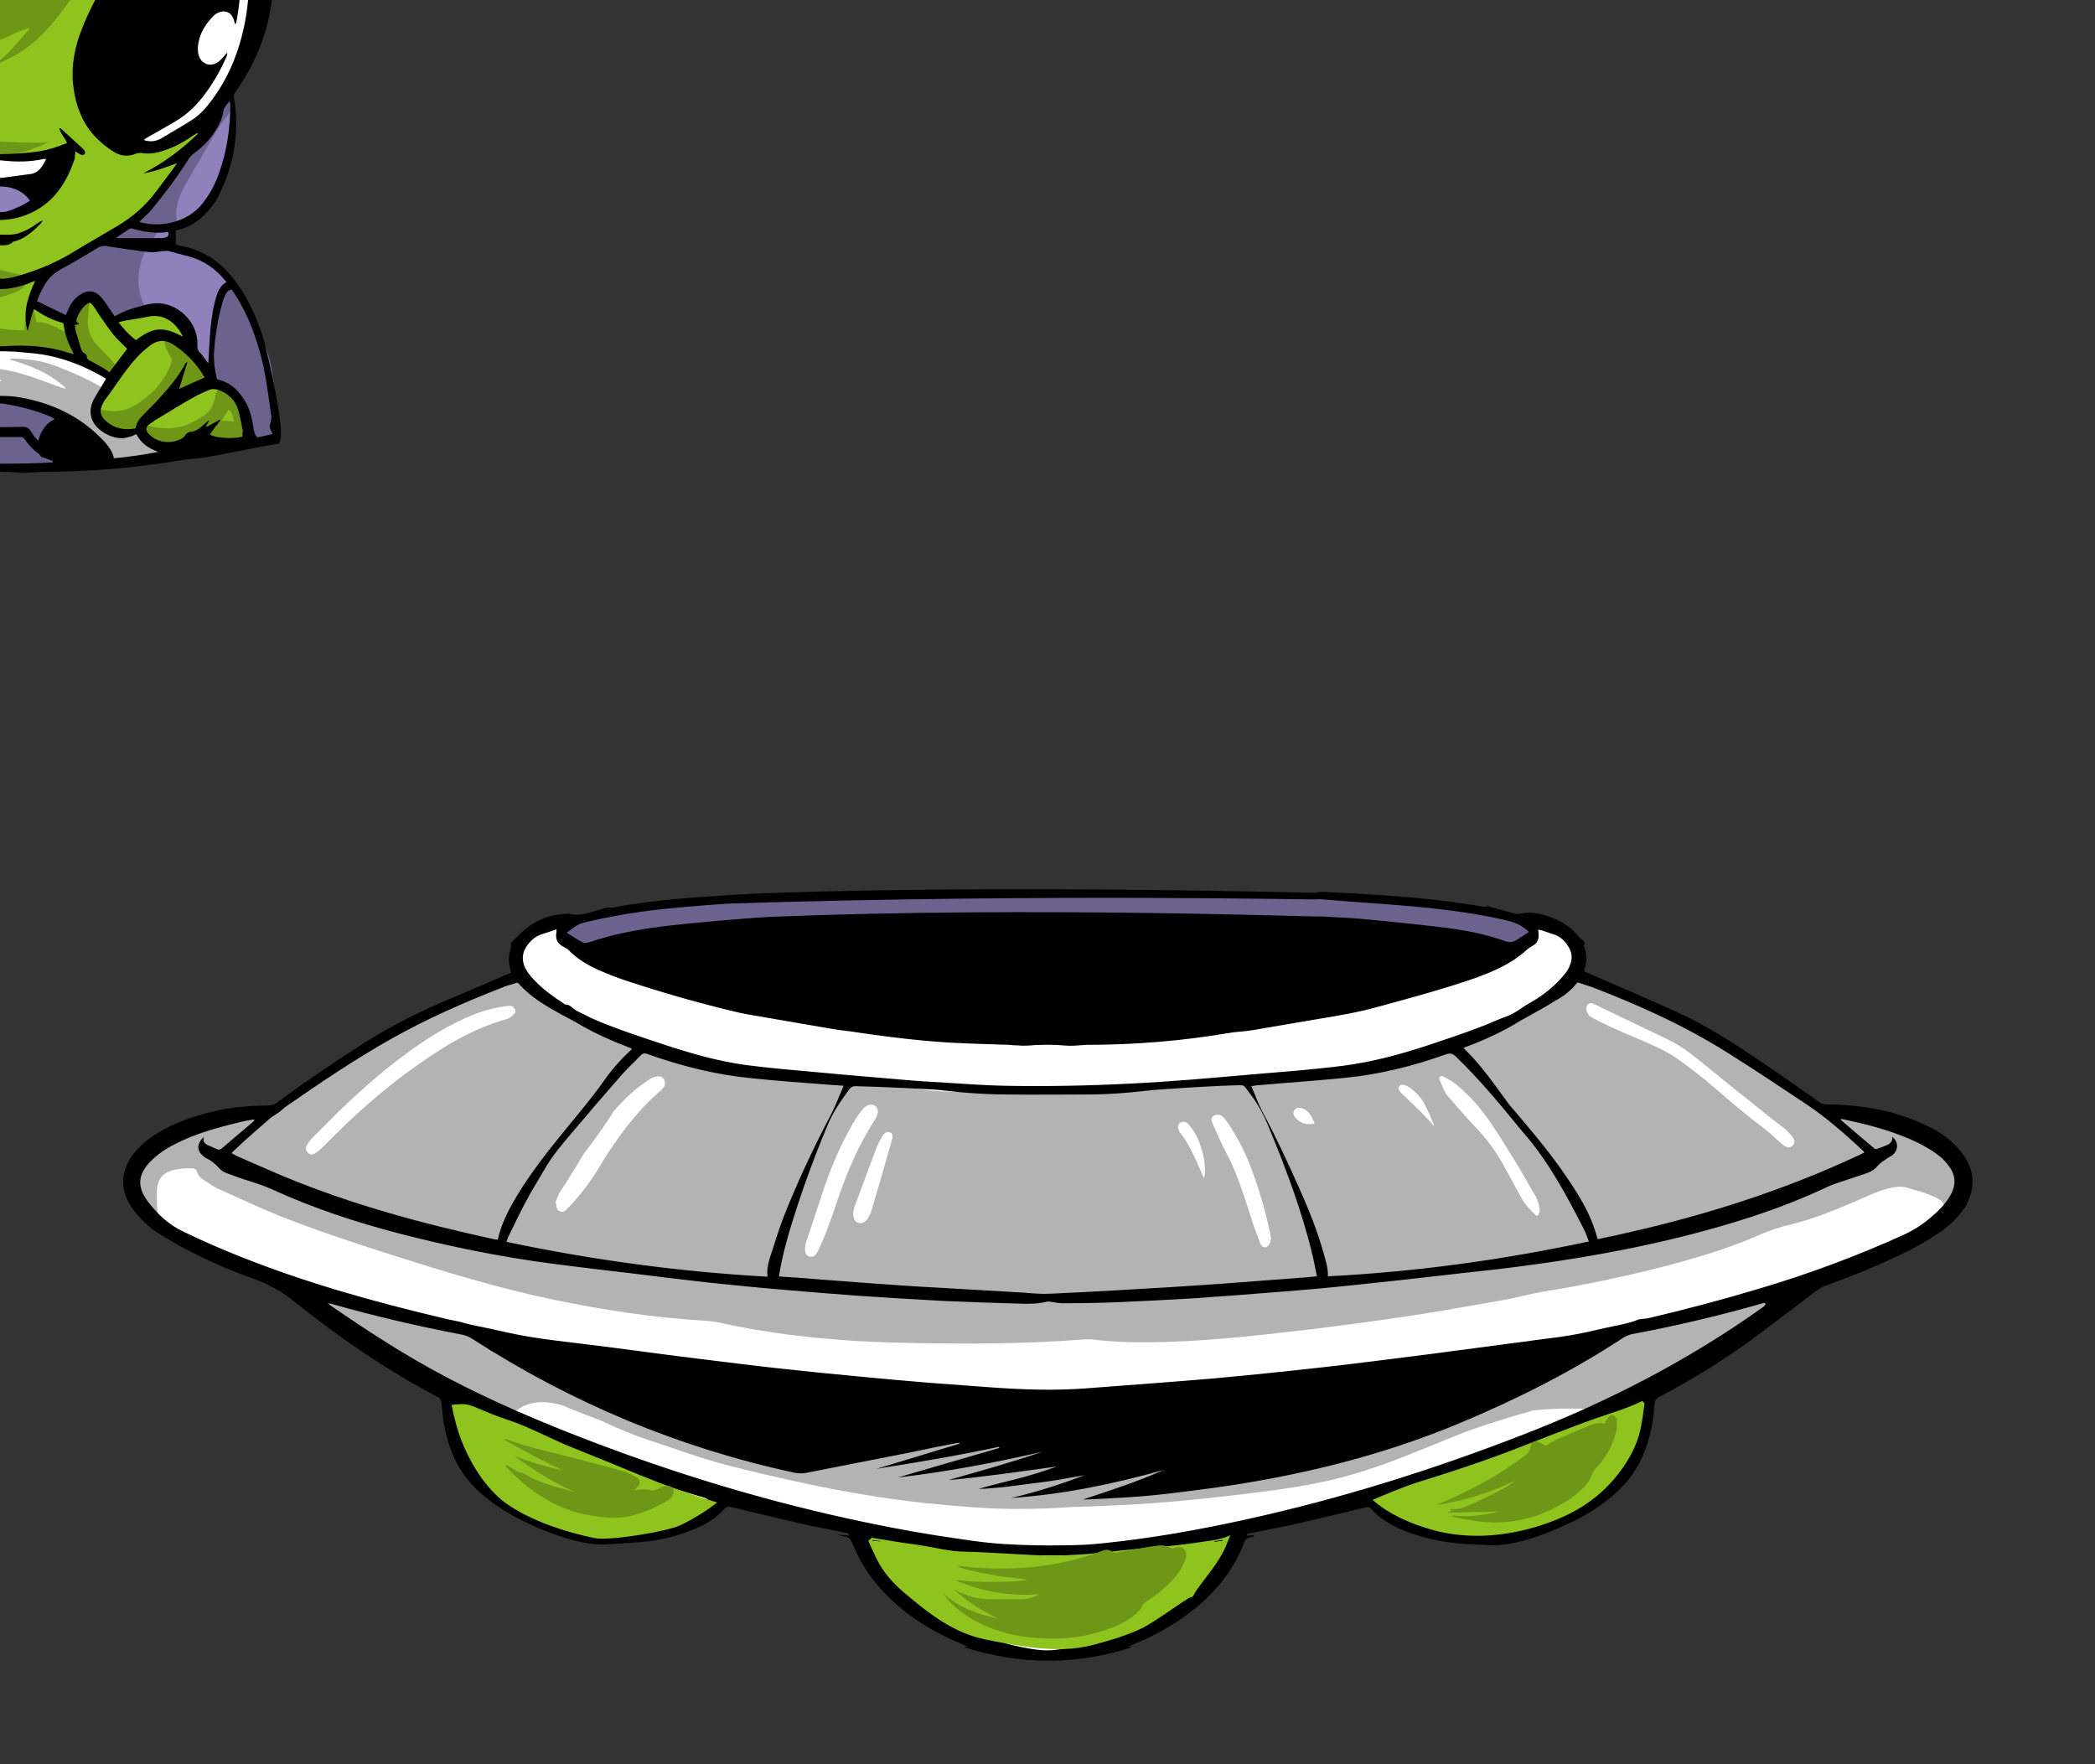 <?xml version="1.0" encoding="UTF-8"?> <svg xmlns="http://www.w3.org/2000/svg" xmlns:xlink="http://www.w3.org/1999/xlink" id="ejDiWaEGkcV1" viewBox="0 0 553 465.7" shape-rendering="geometricPrecision" text-rendering="geometricPrecision"><rect x="0" y="0" width="553" height="465.7" fill="#333333" stroke="none"/><style> #ejDiWaEGkcV2_to {animation: ejDiWaEGkcV2_to__to 3000ms linear infinite normal forwards}@keyframes ejDiWaEGkcV2_to__to { 0% {transform: translate(276.587px,230.093px)} 50% {transform: translate(276.587px,213.093px)} 100% {transform: translate(276.587px,230.093px)}} #ejDiWaEGkcV17_to {animation: ejDiWaEGkcV17_to__to 3000ms linear infinite normal forwards}@keyframes ejDiWaEGkcV17_to__to { 0% {offset-distance: 0%} 50% {offset-distance: 50%} 100% {offset-distance: 100%}} #ejDiWaEGkcV53 {animation: ejDiWaEGkcV53_c_o 3000ms linear infinite normal forwards}@keyframes ejDiWaEGkcV53_c_o { 0% {opacity: 1} 16.667% {opacity: 0} 33.333% {opacity: 1} 100% {opacity: 1}} #ejDiWaEGkcV54 {animation: ejDiWaEGkcV54_c_o 3000ms linear infinite normal forwards}@keyframes ejDiWaEGkcV54_c_o { 0% {opacity: 1} 33.333% {opacity: 1} 50% {opacity: 0} 66.667% {opacity: 1} 100% {opacity: 1}} #ejDiWaEGkcV55 {animation: ejDiWaEGkcV55_c_o 3000ms linear infinite normal forwards}@keyframes ejDiWaEGkcV55_c_o { 0% {opacity: 1} 16.667% {opacity: 1} 33.333% {opacity: 0} 50% {opacity: 1} 100% {opacity: 1}} </style><g id="ejDiWaEGkcV2_to" transform="translate(276.587,230.093)"><g transform="translate(-276.587,-230.093)"><g><path d="M517.7,306.1c-.7-1.1-1.7-2.3-3.1-3.5-2-1.9-4.5-3.5-8-5-7.1-3.2-15.1-4.8-24.7-4.9-1,0-1.8-.3-2.7-.9l-2.3-1.6c-4.3-3-8.8-6.2-13.2-9.2-6.2-4.2-13.5-9-21.4-12.6-5.4-2.5-11-4.9-16.4-7.2-2.2-1-4.4-1.9-6.6-2.9-.4-.2-.8-.3-1.2-.5-.2-.1-.4-.1-.6-.2-.4-.2-.7-.6-.7-1c0-.1,0-.1,0-.1c0-.2,0-.4.1-.7.6-1.8.6-3.6,0-5.3c0,0,0,0,0-.1-.1-.2-.3-.7,0-1.3-.1-.1-.2-.1-.2-.2l-.1-.1c-.4-.3-.8-.7-1.1-1.1-1.6-1.9-3.6-3.4-6-4.3-2.3-.9-4.2-1.4-6.1-1.4-.8,0-1.6.1-2.3.3-.2,0-.4.1-.7.1-.4,0-.8-.1-1.3-.2-1.4-.4-2.8-.8-4.1-1.1-.7-.2-1.4-.4-2.1-.6-.1,0-.2-.1-.3-.1c0,0,0,0-.1,0-.3.1-.6.2-.9.2-.4,0-.7-.1-.9-.1-.1,0-.2,0-.3-.1-.6-.1-1.1-.2-1.7-.3-.7-.1-1.4-.2-2-.3-11.8-1.8-23.8-2.5-36.1-3.1-.7,0-1.4-.1-2.3-.1-.5,0-.9,0-1.4,0-.3.4-.5.8-.8,1.2.4,1.6.9,3.2,1.4,4.7.8,2.7.9,5.4.6,8c.5.7.9,1.6,1,2.5.3,1.8,1,3.5,1.6,5.2c1.3,3.8-1.5,9.4-5.7,10-3.6.5-7.2.6-10.8,1.1-3,.4-5.9,1.4-8.9,1.8-3.4.4-7.1.1-10.7.1-.1,0-.1,0-.2.1-9.3,2.9-19.5,2.2-29.2,2.7-10.1.6-20.5-.3-30.5-.8-9.5-.5-19.1-1.4-28.7-2.2-5.6-.5-12-.6-17.4-2.3-8-2.5-10.2-12.4-3.7-16.9-.8-2.2-1.2-4.5-1.4-6.6-.2-3-.1-5.8.4-8.6l-3.1.2c-4.9.3-9.9.5-14.9.9-8.6.6-16.1,1.4-22.9,2.6-.1,0-.3.1-.5.1-.4.1-.8.2-1.3.2-.2,0-.4,0-.6-.1-.1,0-.2,0-.3,0-.3,0-.6.1-1,.2-.2.1-.4.1-.7.2-.6.1-1.1.3-1.7.5-1.6.5-3.2,1-5,1-.7,0-1.4-.1-2.1-.2h-.1c-4.9.1-8.9,1.8-12.3,5.3-.3.3-.6.5-.8.8-.3.3-.5.5-.8.7-.1.1-.1.1-.2.2.1.7-.1,1.3-.2,1.7c0,.1-.1.3-.1.4-.3,1.4-.3,2.7.1,4.1.1.3.1.5.2.8c0,.1,0,.2.1.3.1.5-.2,1-.7,1.2-.3.1-.6.2-.9.4-.6.2-1.2.5-1.8.7-2.4,1-4.7,2-7.1,3.1-2.9,1.3-5.8,2.5-8.8,3.8-7.4,3.2-14.5,6.9-21,11.1-8.6,5.5-15.5,10.3-22,15-.9.7-1.8,1-3,1-4.3.1-9.4.4-14.3,1.5-5.8,1.4-10.4,3.1-14.3,5.5-2.8,1.7-4.9,3.5-6.4,5.6-3.1,4.3-3,8.9.2,13.1c2,2.6,3.9,4.4,6.1,5.8l.5.3c2.2,1.3,4.4,2.7,6.6,3.9c5.7,3,11.9,5.7,18.2,7.9c3.8,1.3,7.4,3.3,10.9,6.2c13.2,10.5,25.5,18.7,37.7,25.1c1.1.6,1.4,1.5,1.5,2.4.1.4.1.9.2,1.3.2,2,.5,4.1.9,6.1c1.4,6.2,4,11.1,8.1,14.8c2.1,2,4.4,3.7,6.8,5.2c5.5,3.4,11.5,6,17.9,7.8c1.9.5,3.8.9,5.7,1c.6.1,1.2.1,1.9.1c1.2,0,2.4-.1,3.6-.1h.4c2.7-.2,5.6-.3,8.3-.7c4.2-.6,8.2-1.7,11.9-3.3c3.2-1.4,5.3-2.9,6.9-4.7.4-.5,1.1-1.1,2.1-1.1.3,0,.6,0,1,.1c5.8,1.4,12.6,3.1,19.3,4.6c2.3.5,4.7,1,7,1.4c1.2.2,2.5.5,3.8.7c0,0,0,0,.1,0c1.3.1,1.6,1,1.7,1.7c0,.1,0,.2,0,.3.1.1.1.2.2.3.3.6.6,1.2.8,1.8l.1.2c1.8,4.5,4.6,8.5,8.5,12.4c5,5.1,11.3,9.2,19.3,12.5.3.1.6.3,1,.4l.6.3c.3.1.5.4.6.7c6.8,2,13.6,3.1,20.3,3.1s13.5-1,20.3-3c.1-.3.3-.5.6-.6.2-.1.4-.2.6-.3.4-.2.6-.3.9-.4c4.2-1.8,7.7-3.6,10.9-5.7c8.2-5.5,13.8-11.8,17-19.4.1-.2.1-.3.2-.5.2-.5.4-1.1.8-1.6-.1-.3-.1-.6.1-.8.6-1.1,1.6-1.2,2.1-1.2.1,0,.2,0,.2,0c1.6-.3,3.2-.7,4.8-1c2.5-.5,5.2-1,7.7-1.6c4.3-1,8.6-2,12.7-3.1c1.5-.4,2.9-.7,4.4-1.1h.1c.3-.1.5-.1.9-.1.6,0,1.2.3,1.6.8c1.7,2,3.9,3.6,7.2,5c4.7,2.1,10,3.4,16.1,3.9c1,.1,2,.1,3,.2c1.1,0,2.2.1,3.4.2.6.1,1.3.1,1.9.1c1.2,0,2.5-.1,3.8-.3c5.6-1,10.8-3.1,14.7-4.9c4.8-2.2,8.8-4.7,12.3-7.6c3.9-3.3,6.6-7.3,8.3-12c1.3-3.7,2.1-7.4,2.3-11.1.1-1.5.7-2.5,2-3.2c8.9-4.7,17.5-10.1,25.7-16.1c3.9-2.9,7.8-5.9,11.6-8.8c1.2-.9,2.4-1.8,3.6-2.7c1.1-.8,2.2-1.4,3.4-1.9c6.9-2.5,12.9-4.9,18.2-7.5c4.7-2.2,8.4-4.3,11.7-6.6c2.4-1.7,4.4-3.8,6.1-6.2c2.8-4.2,2.9-8,.4-11.8Z" fill="#fff"></path><path d="M513.3,302.3c-4.1-3-9.4-4.8-14.2-6.2-4.6-1.3-10.1-2.4-14.8-1.4c0,0,0,0,0,0s0,0,0,0c-.1,0-.2,0-.3.1c0,0-.1-.1-.1-.1s0,0,0,0c-2.1.1-5-2.6-6.3-3.5-3.3-2.3-6.6-4.7-9.9-6.8-3.4-2.2-6.7-4.4-10-6.7-2.1-1.5-4.1-3.3-6.1-4.9-2-1.1-4-2.2-6-3.2-2.2-1.2-4.6-2.1-6.9-3.1-4.7-2.9-9.8-4.6-14.9-6.6-1.8-.7-4.6-2.6-6.7-2.1-2.1.4-4.3,2.7-6,3.8-8.2,5.4-17.5,8.9-26,13.7-.8.1-1.5.6-2,1.4-3.6,1.1-7.2,2.2-10.8,3-6.5,1.5-13,2.6-19.6,3.5c0,0,0,0,0,0s0,0,0,0c-7.5,1-15,1.7-22.6,2.4-.3.1-.6.1-.9.2-1.5,0-3,0-4.5,0-5.3.2-10.6.6-15.9,1.1-5.3.4-10.6.9-15.9,1.1-3.9.1-8-.3-11.9.3-.6,0-1.3,0-1.9,0-5.9,0-11.8,0-17.7-.1-5.7,0-11.5.2-17.1-.5-5.6-.6-11.2-2.6-16.8-1.9-.1,0-.2,0-.3.1-1.2,0-2.4.1-3.6.2-2.6.3-4.5-.2-7-.8-4.3-1-8.7-1.5-13.1-1.9-4.7-.5-9.5-.9-14.1-2.2-3.5-.9-6.9-2.5-10.5-2.4-.2-.1-.4-.1-.6-.2-4.9-1.4-9.9-2.7-14.8-4.3-5-1.6-9.6-4.1-14.1-6.8-4.4-2.5-9-5-12.1-9.1-.9-1.2-2.6-.6-3,.4-4,1.4-7.9,3.1-11.7,4.6-6.5,2.6-12.7,5.9-18.8,9.4s-12.2,7-18,10.9c-3,1.9-6,3.9-8.9,5.9-1.7,1.2-3.3,2.5-5.1,3.6-.3,0-.5.1-.8.1-1.8.1-3.6,0-5.5.2-7.6-1-16.4,4.1-22.3,7.8-3.6,2.3-6.9,5.3-7.5,9.8-.5,4.3,1.3,7.9,5,10c.7.4,1.3-.4,1-1c0-.1-.1-.2-.1-.3-.2-1.7-.2-3.5-.2-5.2c0-.7.1-1.4.3-2.1.4-1.7,1.6-2.8,3.2-3.4c1.9-.6,3.8-.8,5.8-.7.6,0,1.1.2,1.3.9.3,1.1,1.1,1.8,2,2.3c1.4.9,2.8,1.9,4.3,2.5c5.1,2.3,10.2,4.7,15.4,6.8c9.8,3.9,19.9,7.2,29.9,10.4c14.1,4.5,28.2,8.8,42.7,11.8c13,2.7,26.2,4.7,39.5,5.5c1.6.1,3.3.3,4.9.7c9.2,2,18.5,3.3,27.9,4.1c7.6.7,15.2,1,22.9,1.1c14.7.3,29.4.2,44.1-.9c1-.1,2.1-.1,3.1,0c6.5.8,13,.8,19.5.6c12.9-.4,25.7-1.9,38.4-3.4c8.2-1,16.4-2.1,24.5-3.3c8.5-1.3,17-2.8,25.5-4.3c3.5-.6,6.9-1.6,10.4-2.2c10.7-1.7,21.3-3.9,31.8-6.6c8.4-2.2,16.7-4.6,24.6-8c2.9-1.3,5.9-2.4,9-3.1.8-.2,1.5-.4,2.3-.6c6.7-1.9,13-4.7,19.4-7.5c1.7-.7,3.4-1.3,5.2-1.7c1.5-.3,2.9-.4,4.4.1c1.2.4,2.5.7,3.8,1.1c1.3.5,2.6.9,3.9,1.6c1.6.8,2,1.7,1.7,3.4-.1.7-.4,1.4-.6,2.1.2-.2.5-.4.7-.6.1.1.2.1.3.1c3.3-.9,4.6-5.7,4.9-8.7.1-4.1-1.5-7.7-5.1-10.3M135.7,267.7c-.3.3-.7.6-1.1.9-.5.3-1,.5-1.6.6-7,2.1-13.4,5.5-19.4,9.6-9.2,6.1-17.5,13.1-25.3,20.9-1.2,1.2-2.4,2.4-3.6,3.6-.5.4-1,.8-1.6,1.2-.6.3-1.3.3-1.8-.2s-.7-1.2-.4-1.8c.4-.7.8-1.4,1.3-1.9c2.4-2.4,4.8-4.8,7.2-7.2c6.8-6.6,14-12.8,21.8-18.1c4.6-3.1,9.4-5.8,14.6-7.8c2.7-1,5.4-1.6,8.3-2c.1,0,.3,0,.3,0c.7,0,1.2.2,1.4.8.4.4.3,1-.1,1.4m39.4,19.4c-.3.4-.7.8-1.1,1.1-5.2,4.6-9.4,9.9-13.2,15.7-.9,1.3-1.7,2.6-2.5,4-2.4,4-5.2,7.7-8.5,11.1-.5.6-1.1,1.1-1.9.8-.9-.3-1-1.1-1.1-1.9c0-.1,0-.2,0-.3-.1,0-.1,0-.2-.1.3-.8.6-1.7,1-2.5.7-1.2,1.5-2.2,2.2-3.4c1.5-2.4,2.9-4.8,4.4-7.2c2.8-3.6,5.4-7.2,7.8-11.1c1.5-1.7,3-3.3,4.7-4.8c1.4-1.3,3-2.4,4.6-3.5.6-.4,1.2-.7,1.9-.8.9-.3,1.7.1,2.1.7.4.9.3,1.6-.2,2.2M216,330c-.1.2-.2.4-.3.6-.5.9-1.2,1.3-2,1.1s-1.2-.9-1.2-2.2c.1-.4.1-1.1.3-1.7c2.8-8,5-16.2,8.6-24c1.5-3.2,3.1-6.4,5.1-9.4.5-.7,1-1.4,1.6-2c.4-.4,1-.7,1.6-.8c1.2-.2,2.2.8,2,2.1-.1.5-.3,1.1-.6,1.6-4.5,6.9-7.7,14.5-10.3,22.3-1.4,4.1-2.8,8.3-4.8,12.4m19.4-29c-1.7,6.1-3.5,12.2-5.3,18.3-.2.8-.6,1.6-1.1,2.4-.6,1-1.6,1.3-2.4,1.1-.9-.3-1.4-1.1-1.4-2.6c0-.4.2-1.1.4-1.8c1.9-5.1,3.8-10.2,5.7-15.3.4-1.1,1-2.1,1.5-3c.6-1.1,1.4-1.5,2.1-1.2.7.2.9.8.5,2.1m82.6,9c0,.2-.1.5-.2,1-.7-1.6-1.3-2.9-1.9-4.3-1.2-2.7-2.5-5.3-4.3-7.6-.2-.2-.3-.4-.4-.7-.4-.8-.3-1.6.3-2s1.4-.4,2,.2c.5.4.8.9,1.2,1.4c1.1,1.5,1.8,3.1,2.3,4.8.8,2.3,1.2,4.7,1,7.2m17,18.5c-.6,1-1.8,1-2.3-.2-.6-1.6-1.2-3.2-1.8-4.8-.9-2.9-1.8-5.7-2.8-8.6-1.2-3.4-2.4-6.8-4.1-10-1.5-2.7-2.6-5.5-3.9-8.3-.5-1-.4-1.6.2-2c.7-.5,1.8-.5,2.4.1.5.5,1,1.1,1.4,1.7c2.6,3.9,4.8,8.1,6.4,12.6c1.9,5.1,3.4,10.3,4.6,15.7.2.7.2,1.4.4,2.2-.1.6-.2,1.2-.5,1.6m8.4-32.3c-.7-.4-1.3-.9-1.7-1.5-.4-.5-.4-1.2.1-1.8.4-.5,1-.6,1.8-.4c1.2.4,2,1.2,2.6,2.3.3.5.5,1.1.8,1.8-1.4.2-2.6.2-3.6-.4m27.4-6.8c-.4-.4-.9-.8-1.3-1.3-.3-.4-.5-.8-.2-1.3s.9-.6,1.4-.4s1,.4,1.4.7c1.7,1.2,3.1,2.7,4,4.5.9,1.7,1.6,3.4,2.3,5.1.1.1.1.3.1.5-2.4-2.8-5.1-5.3-7.7-7.8M405.6,321c-.9-.9-1.7-1.7-2.5-2.6-.5-.6-1-1.3-1.4-2-1.4-2.6-2.8-5.1-4.2-7.7-2.3-4.4-5.2-8.3-8.7-11.9-2.2-2.3-4.3-4.8-6.4-7.2-1.2-1.3-1.7-3-2.4-4.6-.1-.2-.1-.7.1-.8.2-.2.6-.2.8-.1c1.1.6,2.3,1.2,3.3,2c3.8,3.1,7,6.8,9.7,10.9c2.1,3.1,4.1,6.4,6.1,9.6c1.8,2.9,3.4,6,5.2,8.9.7,1.1,1,2.3,1.2,3.6.1.8-.1,1.5-.8,1.9m66.1-18.2c-.5-.2-1-.5-1.4-.9-1.6-1.3-3-2.8-4.6-4-4.7-3.5-9.1-7.3-13.5-11.1-3-2.6-6.2-5-9.4-7.3-3.1-2.2-6.7-3.7-10.2-5.2-2.6-1.1-5.2-2.2-7.8-3.4-1.7-.8-3.3-1.6-4.9-2.5-.8-.4-1.3-1.8-1.1-2.6.2-.9.9-1.2,1.7-.9c6.6,3.2,13.2,6.3,19.8,9.5c3.1,1.5,5.8,3.5,8.5,5.7c5.5,4.5,11,8.9,16.5,13.3c1.9,1.6,3.9,3,5.9,4.6.7.6,1.3,1.3,1.9,2c.3.4.5.9.6,1.1-.1,1.3-1,2-2,1.7" fill="#b3b3b3"></path><path d="M467.8,341.7c-11.7,2-23.7,4.1-35,7.6-5.3,1.7-9.8,4.8-14.5,7.6-3.7,2.2-7.5,4.1-11.3,6.2-10.2,4.3-20.4,8.6-30.8,12.3-5.5,2-11,4.1-16.7,5.8-4.7,1.4-9.5,2.4-14.2,3.9-2.3.1-4.6.1-6.9.2-5.1.3-10.3.8-15.4.9-10.9.2-21.1-3.4-31.8-5.1-10.1-1.5-20.6-2-30.8-2.5-10.6-.5-20.9.7-31.3,2.7-5.7,1.1-11.2,2.4-17.1,2.7-2.8.1-5.6.1-8.4-.2-.4,0-.9-.1-1.3-.2-6-2.1-12.4-3.3-18.5-5-6.7-2-13.4-4.3-19.8-7-.2-.1-.3-.1-.5-.2-3.4-1.6-6.8-3.3-10.1-5-3.1-1.6-6.3-3-9.4-4.6c0-.1,0-.2-.1-.4-2.5-3.5-6.9-5.4-10.7-7.2-1.9-.9-4.1-2.1-6.4-2.9c0-.1-.1-.2-.2-.2-.4-.1-.9-.2-1.3-.3-.6-.2-1.2-.3-1.8-.4-5.8-1.3-11.7-2.3-17.5-3.7-6.8-1.6-13.6-3.5-20.3-5.6-1.4-.4-2.8,1.6-1.5,2.6c3.7,2.9,7.1,6.3,10.9,9.2s7.7,5.6,11.7,8c8.1,4.9,16.6,9.6,25.5,13.2c1,.4,2.3-.1,3-.8c3.4-3.7,8.5-3.7,13-2.4c3.5,1.4,6.9,2.8,10.4,4.1c2.7,1.3,5.5,2.5,8.3,3.6c3.2,1.2,6.5,2.3,9.9,3.4c6.4,2.3,12.9,4.3,19.6,5.9c15.6,3.8,31.3,7.1,47.3,8.8c7.8.8,15.5,1.5,23.4,1.6c5.2,0,10.4-.1,15.5-.5c4.3-.1,8.6-.3,12.8-.5c10.9-.5,21.8-1.6,32.6-2.9c9.9-1.2,19.9-2.5,29.5-5.4c9.3-2.7,18.1-6.6,27.1-10.2c6.6-2.6,13.3-4.6,20-6.5c6.8-.8,13.5-.5,20.5-.1.5,0,.7-.3.6-.6c1.4-.7,2.7-1.9,3.7-2.6c4.5-2.8,9.1-5.3,13.8-7.7c9.2-4.8,18.3-10,26.3-16.6c1.4-1.3-.3-3.3-1.8-3" fill="#b3b3b3"></path><path d="M314.7,271.2c-.1,0-.1,0-.2.1-2.4.7-4.8,1.2-7.2,1.6c1.1.1,2.3-.1,3.3-.1c3-.1,6-.4,8.9-1.2.2,0,.3-.1.4-.2-1.7-.1-3.5-.2-5.2-.2Z" fill="#b3b3b3"></path><path d="M235,271.7c.2.3.4.4.8.5c1.6.2,3.2.4,4.8.7c1.4.2,3.4.1,4.6.8.6.4,1.6.2,1.9-.5.1-.2.2-.3.2-.5-4-.3-8.2-.6-12.3-1Z" fill="#b3b3b3"></path><path d="M203,264.4c0,1,0,1.9.5,2.6.7,1.1,2.7,1.1,4.2,1.2-2-.8-3.6-2.2-4.7-3.8Z" fill="#8f82bc"></path><path d="M379.5,238.5c-8.9-.8-17.9-.4-26.7-1.9-.4-.1-.8-.3-1-.5-1.5-.1-2.9-.1-4.4-.1-.4.6-70.4-1.2-70.8-.6.4,1.6-2.4,6.4-2,8c.1.4,73.2,0,73.3.4c1.5.3,3.1.4,4.7.5c2.8.2,5.7.3,8.5.4c5.6.1,11.2.2,16.8.8s11.1,1.7,16.5,3.3c1.8.5,3.8,1.6,5.7.9c1.9-.8,3.3-2.6,4.6-4.2-7.5-4.6-16.7-6.2-25.2-7Z" fill="#6c628e"></path><path d="M345.1,268.2c-.9.1-1.9.2-2.8.3.3.3.7.5,1.2.4c1.4-.2,2.7-.5,3.9-1.1.1.2.3.3.5.4c0,0,0,0,.1,0c.8.2,1.4-.4,1.4-1.1.1-.6.1-1.3.1-1.9-1.1,1.6-2.7,2.8-4.4,3Z" fill="#6c628e"></path><path d="M279.1,235.4c-2.5.2-79.9,1.3-82.4,1.4-4.7.3-8.3.7-9.4.8-3.7.4-6.7.7-8,.8-9.8,1.1-9.5,1.1-15.9,2.2-5.2.9-10.4,1.7-15.2,4-.4.2-.6.7-.5,1.1-.1.1-.2.1-.3.2.5.5,1.1.9,1.7,1.4.9,1,2.2,2,3.4,2.5c1.8.8,3.6.1,5.3-.4c5.5-1.5,11.1-2.6,16.7-3.6c3.3-.6,6.8-1,13.8-1.6c6.2-.6,87.7-2.6,91.5-2.7.1-1.1-1.2-1.5-.7-6.1Z" fill="#6c628e"></path><path d="M205.1,251.7c-.7-1.9-1.1-3.9-1.3-5.7-.8,2.9-1.2,5.9-1.5,8.8.6-1.1,1.6-2.2,2.8-3.1Z" fill="#6c628e"></path><path d="M201.7,261.5c-.1,1.8.1,3.6,1,5.1.6.9,1.6,1.3,2.7,1.5.5.1.9.2,1.4.3c0,0,.1.1.1,0c.2,0,.6,0,.7-.2c0,0,0,0,0,0s.1,0,.1,0c-3.2-1.3-5.3-3.9-6-6.7Z" fill="#6c628e"></path><path d="M285.4,274c-7.9.4-16,0-24-.5.2.4.6.7,1.1.8c10.2,2.6,20.9-1,31.2,0c.6.1,1.1-.2,1.4-.6-3.4.1-6.6.1-9.7.3Z" fill="#6c628e"></path><path d="M518.7,305.5c-.9-1.4-2-2.6-3.2-3.8-2.4-2.3-5.3-3.9-8.3-5.2-8-3.6-16.4-4.9-25.1-5-.8,0-1.4-.2-2-.7-5.2-3.6-10.3-7.3-15.6-10.8-6.9-4.7-13.9-9.2-21.5-12.7s-15.3-6.7-23-10.1c-.6-.3-1.2-.5-1.8-.7c0-.2,0-.4,0-.5.7-2,.7-4,0-6-.1-.2-.2-.4-.1-.5.4-.8-.1-1.2-.7-1.6-.3-.3-.7-.6-.9-.9-1.7-2.1-3.9-3.6-6.4-4.6-2.9-1.2-5.9-1.9-9.1-1.2-.4.1-1,0-1.4-.1-2.1-.6-4.1-1.1-6.2-1.7-.3-.1-.7-.3-.9-.2-.6.3-1.2.1-1.8,0-1.2-.2-2.5-.4-3.7-.6-12-1.8-24.1-2.5-36.2-3.1-1-.1-2.1-.1-3.1,0-.3.6-.7,1.1-1.1,1.7c0,0,.1,0,.1,0c6,.5,12.1,1,18.1,1.4c10.8.8,21.6,1.8,32.3,4.2c2.1.5,4.1,1.1,5.8,2.6.2.2.4.3.7.6-1.2.8-2.3,1.5-3.4,2.2-.9.5-1.7.6-2.7.3-5.1-1.9-10.5-2.9-15.9-3.6-6.5-.8-13.1-1.5-19.6-2.1-3.8-.4-7.6-.6-11.5-.8-1-.1-1.9-.1-2.9-.1-.1,0-.1,0-.1,0c.1.2-74.5-2.7-143.7.1c2.1-.1-4.2.2-6.3.4-5.3.4-10.7.9-16,1.4-6.2.6-12.4,1.4-18.5,2.8-2.5.6-5,1.3-7.4,2.1-.8.2-1.5.3-2.1-.1-1.3-.7-2.5-1.5-3.9-2.4c1.5-1.1,2.8-2.3,4.6-2.7c5.1-1.2,10.3-2.2,15.5-2.9c7.6-1,15.3-1.6,22.9-2.1c85.1-2.7,158-.9,154.1-1.1c2.2.2,8.3-1.4,1.4-1.7c0,0-81.3-2.2-143.7,0-7,.2-12.3.6-18.3,1-7.7.5-15.4,1.3-23,2.6-.6.1-1.4.4-1.9.3-1-.3-1.7.2-2.6.4-2.7.7-5.3,2-8.3,1.2-.1,0-.2,0-.3,0-5.1.1-9.5,1.9-13.1,5.7-.5.5-1.1,1-1.6,1.5-.2.2-.6.6-.5.8.3.7-.1,1.3-.2,1.9-.4,1.6-.4,3.1.1,4.7.1.3.1.7.2,1-1,.4-1.9.7-2.7,1.1-5.3,2.3-10.6,4.6-15.9,6.8-7.4,3.2-14.4,6.9-21.1,11.2-7.5,4.8-14.9,9.8-22,15.1-.7.5-1.5.8-2.4.8-4.9.1-9.8.4-14.5,1.6-5.1,1.2-10.1,2.9-14.6,5.6-2.6,1.6-4.9,3.5-6.7,5.9-3.4,4.6-3.3,9.9.2,14.4c1.8,2.4,3.9,4.5,6.4,6.1c2.4,1.5,4.7,2.9,7.2,4.2c5.9,3.1,12,5.8,18.3,8c3.9,1.4,7.4,3.4,10.6,6c11.9,9.5,24.4,18.1,37.9,25.2.7.4.8.8.9,1.6.3,2.5.5,5,1.1,7.5c1.3,5.9,3.9,11.2,8.4,15.4c2.1,2,4.5,3.8,6.9,5.3c5.7,3.5,11.8,6.1,18.2,7.9c1.9.5,3.9.9,5.9,1.1c1.9.2,3.8,0,5.7-.1c3-.2,5.9-.4,8.9-.7c4.2-.6,8.3-1.7,12.2-3.4c2.7-1.2,5.3-2.7,7.3-5c.6-.7,1.1-.8,2-.6c6.4,1.6,12.9,3.1,19.3,4.6c3.6.8,7.2,1.4,10.8,2.2.3.1.8-.1.9.7-1-.1-2.1-.1-3.1-.2.9.3,1.8.4,2.7.7.3.1.6.3.8.6.3.6.6,1.2.9,1.9c2,4.9,5,9.1,8.7,12.8c5.6,5.7,12.3,9.7,19.6,12.8.5.2.9.4,1.6.7-.4.1-.7.2-.8.2c14.7,4.7,29.5,4.8,44.3,0-.2,0-.4-.1-.8-.2.7-.3,1.1-.5,1.5-.7c3.9-1.6,7.6-3.5,11.1-5.8c7.6-5,13.8-11.3,17.4-19.9.3-.7.4-1.5.9-1.9s1.3-.5,2-.7c0,0,0-.1.1-.3h-2c.4-.7,1.1-.6,1.6-.7c4.2-.9,8.4-1.6,12.6-2.6c5.7-1.3,11.4-2.7,17.2-4.1.6-.1,1-.3,1.5.3c2,2.4,4.7,4,7.5,5.3c5.2,2.3,10.8,3.5,16.5,4c2.1.2,4.3.2,6.4.3c2,.2,4,.1,6-.3c5.2-.9,10.2-2.8,15-5c4.5-2,8.7-4.5,12.5-7.8c4-3.4,6.9-7.5,8.6-12.4c1.3-3.7,2.1-7.5,2.3-11.4.1-1.1.4-1.8,1.5-2.3c9-4.7,17.6-10.1,25.8-16.2c5.1-3.8,10.2-7.7,15.2-11.5.9-.7,1.9-1.3,3.1-1.7c6.2-2.2,12.3-4.7,18.3-7.5c4.1-1.9,8.1-4.1,11.8-6.7c2.6-1.8,4.7-4,6.4-6.5c2.5-4.5,2.5-8.8-.1-13ZM416.4,259.3c1.2.4,2.5.8,3.7,1.2c12.5,4.8,24.7,10.3,36.1,17.5c7,4.4,13.9,9,20.8,13.6c5.2,3.5,10,7.7,14.6,12c.2.1.3.3.5.6-.6.3-1.2.7-1.8.9-19.5,9.1-39.9,15.6-60.8,20.3-2.1.5-4.3,1-6.4,1.4-.4.1-.8.2-1.4.3-1.8-7.1-5.7-12.9-9.7-18.6-4.2-5.9-8.9-11.4-13.6-16.9-.5-.6-.9-1.3-1.4-1.9-2.6-3.6-5.2-7.2-8.2-10.5-.8-.8-1.6-1.7-2.5-2.6.5-.2.9-.4,1.3-.5c4.7-1.8,9.3-3.9,13.6-6.6.6-.4,1.2-.6,1.8-1c2.5-1.4,5.1-2.8,7.6-4.4c2.2-1.1,4.1-2.7,5.8-4.8Zm-66.9,71.9c-1.7-6.2-4.1-12.1-6.7-17.9-3-6.7-6.1-13.4-9.6-19.9-1.1-2.1-1.9-4.4-2.9-6.7.5-.1.9-.1,1.3-.2c7.8-.7,15.6-1.2,23.5-2c9.1-.9,17.9-3.1,26.6-6.2c1.1-.4,1.8-.2,2.6.6c5.6,5.4,10.7,11.4,15.6,17.4.6.8,1.3,1.6,1.9,2.3c6.7,7.6,11.5,16.5,16.1,25.5.6,1.1,1,2.3,1.5,3.6-22.9,4.9-45.7,8-68.9,9.2.1-2-.5-3.9-1-5.7ZM202.6,337c-23.3-1.3-46.1-4.4-68.9-9.2.2-.5.3-1,.5-1.4c1.5-3.1,3-6.2,4.6-9.2c1.5-2.9,3.3-5.7,4.9-8.5c2.1-3.7,4.9-6.9,7.6-10.1c4.3-5.1,8.6-10.1,13-15.1c1.5-1.7,3.1-3.1,4.7-4.8.6-.7,1.2-.8,2.1-.4c8.8,3.1,17.9,5.4,27.2,6.3c6.7.7,13.5,1.2,20.2,1.7c1.3.1,2.7.2,4.2.3-1.2,2.7-2.1,5.2-3.4,7.7-4.6,8.7-8.8,17.7-12.4,26.8-1.4,3.6-2.5,7.3-3.7,11-.5,1.6-.8,3.1-.6,4.9Zm7.3-16.9c2.5-7.8,5.4-15.6,8.6-23.2c1.4-3.4,3.5-6.4,5.7-9.4.4-.5.9-.8,1.5-.8c2.1.1,4.2.1,6.3.2c4.8.2,9.7.4,14.5.7c2.7.2,5.4.6,8.1.8c3.8.3,7.6.5,11.4.5c7.1.1,14.2,0,21.3,0c5.1,0,10.3-.4,15.4-1c3.5-.4,7-.5,10.6-.8c4.1-.2,8.2-.5,12.3-.6c3.3-.1,2.4-.3,4.3,2.1c2.1,2.7,3.7,5.7,5,8.9c4.6,11.1,8.8,22.3,11.6,34c.4,1.8.8,3.6,1.1,5.4-1.2.1-2.2.2-3.2.3-8,.6-15.9,1.2-23.9,1.8-7.5.5-15,1-22.5,1.4-7,.4-13.9.8-20.9,1.1-2.3.1-4.6-.1-6.9-.3-9.8-.6-19.6-1.1-29.4-1.7-7.8-.5-15.6-1.1-23.4-1.7-3.6-.3-7.2-.6-10.8-.8-.3,0-.6-.1-1-.1.9-5.6,2.5-11.2,4.3-16.8Zm-70.4-71c.9-1.1,2-2,3.5-2.5c1.3-.4,2.5-.8,3.9-1.3c0,.3,0,.4,0,.6-.4,2,.2,3.2,2,4.1.4.2.8.4,1.1.7c2.2,2.3,5,4,7.9,5.3c2.5,1.1,5,2.1,7.5,2.9c9.4,3.1,18.8,5.8,28.4,8.1c2.4.6,4.9,1,7.3,1.4c6.4,1.1,12.8,2.2,19.2,3.3c1.7.3,3.5.4,5.2.7c3.4.5,6.8,1,10.2,1.4c4.9.6,9.9,1.1,14.8,1.4c5.3.3,10.6.4,15.9.6.3,0,.7.1,1,.1c1.3,0,2.5.2,3.8.1c3.4-.3,6.9-.3,10.3,0c1.2.1,2.5,0,3.8-.1.5,0,1-.1,1.4-.1c12.6,0,25.1-1,37.5-3.1c2.2-.4,4.4-.4,6.6-.8c5.5-.9,10.9-1.9,16.4-2.8s11-1.8,16.4-3.3c8.8-2.4,17.7-4.8,26.3-7.8c3.5-1.3,7-2.8,10.1-4.9.7-.5,1.3-1,2-1.5.8-.7,1.5-1.4,2.5-1.9c1.5-.8,1.9-2.1,1.5-4.3.4.1.7.1,1,.2c1,.3,2,.7,3,1c1.8.5,3.1,1.8,4,3.3c1,1.5,1.1,3.2.4,4.9-.3.8-.7,1.5-1.2,2.1-2.6,3.3-5.9,5.9-9.5,7.9-2.1,1.2-3.9,2.8-6.3,3.6-2.3.8-4.4,1.9-6.7,2.7-2.3.9-4.6,1.7-6.9,2.5s-4.5,1.5-6.8,2.3c-7.3,2.4-14.7,4.4-22.3,5.4-3.7.5-7.4.8-11.1,1.2-4.7.4-9.5.8-14.2,1.2-10.2.9-20.3,1.8-30.5,2.3-11.3.6-22.6.8-33.9.6-4.5-.1-9.1-.4-13.6-.7-5.2-.3-10.4-.6-15.5-1.1-8.3-.7-16.6-1.4-24.9-2.2-4.8-.4-9.6-.9-14.3-1.5-7.2-1-14.2-3-21.2-5.3-6.6-2.2-13.2-4.3-19.5-7.1-1.2-.6-2.4-1.2-3.6-1.8-.5-.2-.9-.6-1.3-.9-.5-.4-.9-.8-1.6-.8-.3,0-.6-.2-.8-.4-2.5-1.6-5-3.4-7.1-5.5-1-1-2-2.1-2.7-3.3-1.4-2.5-1.1-4.8.6-6.9Zm-68.1,46c.8-.6,1.7-1.1,2.5-1.7.5-.4.9-.8,1.4-1.2c9.1-6.3,18.4-12.6,28-18c9.4-5.3,19.2-9.6,29.2-13.5.6-.3,1.3-.5,2-.7s1.3-.4,2-.6c.1,0,.2,0,.3.1c3.2,3.7,7.4,6.1,11.6,8.4c1.9,1,3.8,2,5.6,3.1c3.6,2,7.4,3.7,11.3,5.2.5.2.9.4,1.5.6-.2.2-.2.4-.4.5-2.5,2.3-4.8,4.9-6.7,7.6-4,5.7-8.6,10.9-12.9,16.3-3.1,3.8-6,7.7-8.7,11.8-2.8,4.4-5.5,8.9-6.7,14.2-.3,0-.7,0-1-.1C111.5,323,93,318,75.1,310.6c-4.3-1.8-8.5-3.7-12.7-5.5-.4-.2-.8-.5-1.3-.7.3-.3.5-.6.8-.8c3-2.9,6.3-5.7,9.5-8.5ZM184.8,397c-5.5,3.4-11.6,5.3-17.8,6.5-1.7.3-3.4.6-5,.7-1.3.1-2.7,0-4-.3-2.3-.5-4.5-1-6.7-1.8-5.7-1.9-11.2-4.5-16.2-7.9-1.9-1.3-3.7-2.9-5.5-4.4-2.3-2.1-4.1-4.7-5.3-7.5-1.5-3.3-2.5-6.8-3.2-10.3.6-.6,1.1-.2,1.6,0c2.8,1.3,5.7,2.7,8.6,3.9c17.2,7.5,34.8,13.6,52.8,18.9.8.2,1.5.4,2.3.7.1,0,.1.1.4.3-1,.5-1.5.9-2,1.2Zm137.1,11c-2.9,5.1-6.6,9.5-11,13.2-7.5,6.2-15.8,10.8-25.3,13.1-2.3.5-4.6.9-7,1.2-3.2.4-6.3-.2-9.3-.8-12.3-2.4-26.2-10.7-33.9-20.6-1.6-2-2.8-4.2-4.2-6.3-.2-.3-.3-.6-.6-1.1c4,.6,7.7,1.2,11.5,1.7s7.6.9,11.4,1.3c3.8.3,7.7.6,11.5.7c3.9.2,7.8.2,11.6.2s7.7-.1,11.5-.2c3.8-.2,7.7-.4,11.5-.7s7.6-.8,11.4-1.2c3.8-.5,7.6-1.1,11.6-1.7-.4.5-.5.9-.7,1.2Zm98.8-15.6c-5.1,3.9-10.8,6.7-16.7,9.1-3.2,1.2-6.4,2.3-9.8,2.7-1.4.2-2.9.1-4.3,0-6.9-.9-13.6-2.7-19.8-6-1.2-.6-2.3-1.4-3.6-2.1.5-.5,1-.6,1.5-.7c11.2-3.2,22.3-6.9,33.3-11c9.9-3.7,19.8-7.6,29.3-12.3.7-.3.7-.3,1.5,0-1.7,7.9-4.6,15.2-11.4,20.3ZM465.4,345c-19.6,14-40.9,25-63.4,33.7-23.9,9.3-48.2,16.9-73.2,22.4-12.3,2.7-24.6,4.9-37.1,6.2-3.6.4-7.2.6-10.8.6-5.1.1-10.1,0-15.2-.3-4-.2-7.9-.7-11.8-1.3-8.6-1.2-17.1-2.7-25.6-4.5-24.9-5.2-49.2-12.5-72.9-21.6-12.8-4.9-25.5-10.3-37.6-16.7-10.7-5.6-20.8-12.2-30.7-19-.1-.1-.2-.2-.6-.5.5.1.8.1,1.1.2c11.3,3.2,22.8,5.9,34.4,8.1.9.2,1.7.5,2.5,1c26.2,16.9,54.5,28.8,85,35.4c1.1.2,2.2.3,3.2.1c9-1.8,18-3.5,27-5.3c4.3-.9,8.6-1.8,12.9-2.6.2,0,.4,0,.6-.1c0,.1,0,.2,0,.3-7.3,2.2-14.5,4.4-21.8,6.6c10.8-1.7,21.6-3.5,32.3-5.8c0,.1,0,.2.1.3-8.9,2.6-17.9,5.2-26.8,7.8c12.9-1.5,25.6-3.9,38.2-6.8-2.7.9-5.4,1.8-8.1,2.6-2.8.9-5.6,1.7-8.4,2.5-2.7.8-5.5,1.5-8.3,2.4c9.6-.9,19.1-2.3,28.6-3.6-3.4,1.2-6.8,2.3-10.3,3.2s-6.9,1.7-10.4,2.7c2.3,0,4.7-.3,7-.5c2.3-.3,4.7-.6,7-.9c2.4-.3,4.8-.6,7.1-1s4.6-.8,6.9-1.2c-6.4,2.4-12.8,4.5-19.4,6c13.7-.9,27.1-3.7,40.3-7.4-6.9,3.1-14.1,5.4-21.3,7.8.2,0,.4,0,.7,0c7.5-.3,14.9-.7,22.3-1.6s14.7-1.8,22-3.1c18.6-3.2,36.8-8.1,54.3-15.4c15.1-6.3,29.6-13.6,43.3-22.6.6-.4,1.4-.7,2.1-.9c11.7-2.2,23.3-4.9,34.7-8.2.2-.1.4-.1.7.1.1.4-.3.6-.6.9Zm49.2-29.1c-1.3,2.2-3.1,3.9-5,5.5-2.1,1.8-4.3,3.2-6.8,4.4-12.5,5.7-25.4,10.5-38.6,14.4-9.7,2.9-19.5,5.5-29.3,7.8-.6.1-1.2.1-1.8.2-.2,0-.4,0-.6.1-2.9,1.2-6.1,1.6-9.1,2.3s-6,1.4-9.1,1.9c-3.4.6-6.8.9-10.2,1.4-9.1,1.2-18.2,2.4-27.2,3.6-8.9,1.1-17.8,2.3-26.8,3.3-9.7,1.1-19.4,2.1-29.2,3-11.5,1-23,1.8-34.6,2.7-8.3.6-16.6.3-24.8-.3-5.4-.4-10.8-.8-16.2-1.2-6.3-.5-12.7-1.1-19-1.7-6.6-.6-13.2-1.3-19.8-2-7.5-.8-15.1-1.8-22.6-2.7-9.8-1.2-19.6-2.6-29.5-3.8-4.8-.6-9.6-1.1-14.4-1.9-3.9-.6-7.8-1.6-11.7-2.4-1.8-.4-3.7-.7-5.5-1.2-1.8-.6-3.7-.8-5.6-1.3-18.2-4.3-36.2-9.3-53.5-16.2-5.1-2-10.1-4.2-15.1-6.6-3.9-1.8-7.1-4.7-9.6-8.1-2.9-3.8-2.6-7.2.8-10.6c1.9-1.9,4-3.3,6.4-4.5c5.4-2.8,11.3-4.4,17.2-5.8c1.1-.3,2.3-.5,3.5-.7.1,0,.2,0,.3.1-.2.2-.3.4-.5.6-2.7,2.3-5.3,4.5-8,6.8-.5.4-.9.6-1.5.3-.8-.4-1.7-.7-2.5-1.1-.7-.4-1.2-.9-.9-2.1-1.9,1.8-1.9,3.6-.2,5c.3.3.6.5,1,.7c1.3.6,2.4,1.6,3.4,2.7.5.5,1.1.9,1.7,1.1c2.1.8,4.2,1.6,6.3,2.2c1.9.6,3.7,1.2,5.5,2c10.9,5,22.3,8.8,33.9,11.8c13.1,3.4,26.4,6.1,39.9,7.9c7.6,1,15.3,1.9,23,2.8c6.4.8,12.8,1.6,19.2,2.3c5.9.6,11.7,1.2,17.6,1.7c7,.6,14,1.2,21,1.7c7.6.5,15.2,1,22.9,1.4c6.6.3,13.2.5,19.9.7c2.5.1,5,.1,7.4-.5.3-.1.6,0,.9,0c1.4.2,2.8.5,4.1.4c4.8,0,9.7-.1,14.5-.3c6.5-.3,12.9-.6,19.3-1c7.5-.5,15.1-1.1,22.6-1.7c6.6-.5,13.2-1.1,19.8-1.8c7.9-.8,15.8-1.7,23.7-2.6c6.6-.8,13.3-1.4,19.9-2.3c20.7-2.7,41.1-6.6,60.9-13c7.1-2.3,14-5,20.8-8.2c1.1-.5,2.4-.9,3.6-1.3c2.3-.8,4.6-1.5,6.8-2.3c1-.4,1.8-1,2.5-1.8.6-.8,1.6-1.3,2.4-1.9.4-.3.8-.5,1.2-.7c1.8-1.3,2-3.6.2-5c.1,1.2-.6,1.8-1.5,2.2s-1.8.7-2.7,1c-.2.1-.5-.1-.7-.3-2.9-2.4-5.7-4.8-8.6-7.3-.1,0-.1-.2-.1-.3.3,0,.6,0,.9.1c5.2,1.1,10.3,2.4,15.2,4.3c2.9,1.1,5.6,2.4,8.2,4.1c1.5,1,2.9,2.1,4,3.6c2.1,2.6,2.3,5.3.4,8.4Z"></path></g><g id="ejDiWaEGkcV17_to" style="offset-path:path('M279.714,146.632C279.714,146.632,289.414,142.632,289.714,145.632C290.014,148.632,279.714,146.632,279.714,146.632');offset-rotate:0deg"><g transform="translate(-279.714,-146.632)"><path d="M245.6,268.7c5.9,0,11.8.3,17.7.6c0,0,.1,0,.1,0c.2,0,.4,0,.5,0c3.7.2,7.4.3,11.1.4c9,.2,18-.7,26.9-.9c8.8-.2,17.5-1.9,26.3-2.5c8-.6,15.9-1.7,23.6-3.5.4-.2.8-.3,1.2-.4-.7-11.5-4.8-32.2-12.4-41.6-3.7-4.5-7.8-7.3-13-8.3-.3-.1-.6-.1-.9-.2s-.5-.2-.7-.2h-.1c-.4-.1-.7-.6-.7-1v-3.6c0-.5.3-.9.7-1c.1,0,.2-.1.3-.1.2-.1.3-.1.5-.2c2.5-.6,4.7-2,6.7-4.1c1.5-1.6,2.8-3.4,3.6-5.3c3-6.5,4.4-13.2,4-20-.1-1-.2-2.1-.4-3.1-.1-.5-.2-1-.2-1.5c0-.1,0-.3,0-.4.2-.7.6-1.3,1-1.8v0c5.1-7.3,8.2-15.4,9.2-24.2.1-.9.4-1.6,1-2.3c2.4-2.9,4.1-6.3,4.9-9.9.7-3.1.8-6.4.4-9.9-.1-.8,0-1.7.2-2.7.1-.6.3-1.2.5-1.7s.3-1,.4-1.5c1.2-6,1.7-10.9,1.4-15.4-.6-9-2.8-17.7-6.6-26.1C347.9,65.5,341,55.9,331.6,47c-8.3-7.8-16.8-13.6-25.9-17.7-.4-.2-.9-.4-1.4-.8-1.4-1.2-3-2-5.4-2.7-4.8-1.4-10-2.2-16.7-2.6-.8-.1-1.7-.1-2.6-.1-2.5,0-5,.2-8.2.6-3.5.5-7.1.9-10.6,2-1.5.5-3.2,1.1-4.5,1.9-1.5,1-3.1,1.8-4.8,2.7-1,.5-2,1-3,1.5-10.5,5.6-19.7,13.2-28.2,23-8.4,9.8-14.3,20.6-17.6,32.2-2.7,9.8-3.4,18.6-1.9,26.8.1.3.1.7.2,1c.3,1.6.5,3.1,1.1,4.5.6,1.5.8,3,.6,4.5-.2,1.7-.3,3.5-.2,5.3.2,5.5,2,10.2,5.4,14.2.7.9,1.1,1.8,1.1,2.8c0,.3.1.7.1.9c1.2,8.5,4.3,16.3,9.2,23.1.2.3.4.6.6.9l.2.2c.2.2.2.6.2.8-.1.4-.2.7-.2,1.1-.2.7-.3,1.3-.4,1.8-.6,4.8-.1,10,1.5,15.9c1.1,4,2.7,7.3,4.8,9.9c2.3,2.9,4.9,4.7,8,5.5.3.1.5.2.7.3.1,0,.1,0,.2.1.4.2.7.6.7,1v3.5c0,.6-.5,1-1,1.2h-.1c-.6.1-1.2.3-1.8.4-4,.8-7.4,2.6-10.1,5.4-2,2-3.8,4.3-5.2,6.8-1,1.7-1.9,3.5-2.8,5.4-3.5,7.6-6.1,22.8-7.4,32.9c1.8.4,3.6.6,5.4,1c1.2.2,2.3.6,3.4.9c6.7.3,13.4,1,20,2.2c3.4.6,7,1.1,10.6,1.4c0,0,0,0,0,0Z" fill="#fff"></path><path d="M261.1,256.3c-.6.3-1.2.7-1.8,1.1c0,0,0,.1,0,.1.6-.5,1.2-.8,1.8-1.2" fill="#8fc41f"></path><path d="M357.7,101c-1-8.3-3-16.6-6.5-24.3-1.9-4.3-4.1-8.7-6.7-12.8-2.1-5.8-6.5-10.9-10.9-15-2.8-2.7-5.8-5.1-8.8-7.6-2-1.7-4.1-3.1-6.4-4.1-3.2-1.9-6.4-3.7-9.6-5.5-7.4-4-15.9-6.6-24.3-7.3-6.9-.6-13.7.1-20.2,2-2.5.6-4.9,1.5-7.2,2.5-4.6,1.9-9.1,4.2-13.3,7-1.9,1.2-3.7,2.6-5.4,3.9-3.1,1.7-5.9,4.1-8.5,6.3-4.5,3.9-8.5,8.4-12.1,13.2-3.7,4.9-6.9,10.3-9.6,15.8-1.2,2.6-2.3,5.2-3.3,7.9-.6,1.8-1.4,3.7-1.7,5.7-.2.8-.5,1.6-.7,2.3-2.2,8.2-1.9,16.6-.7,24.9c0,.3,0,.6,0,.9.4,1.1.8,2.3.9,3.5.8,5.3-.2,10.9,1.8,16c1.1,2.7,2.8,5.1,4.5,7.6.4-2.3.7-4.6,1-7c.7-5.6,2-12.1,8-14.2c6.2-2.1,12.6,1.7,17,5.8c4.6,4.2,8,9.8,11.1,15.2c4,6.9,8.3,14.4,9.7,22.4.7,4.1.8,8.5-1.6,12.1-3.3,4.9-9.3,5.9-14.8,4.8-4.6-.9-9.5-3.2-13.5-6-.4.1-1.1.2-1.4.3-.4.1-.8.3-1.2.4.6,1,1.2,2,1.8,2.9c2.8,4.2,6.6,7.5,9.3,11.7c2.5,4,5.1,8.1,8.6,11.4c2,1.5,4,3,6.1,4.4c2.8,1.8,5.5,4.1,8.5,5.5c5.6,2.6,11.3,5.1,13.5,11.4.5,1.4-.4,2.4-1.5,2.7c0,0,0,0,0,0-1.8,1.4-3.7,2.3-5.8,3.1-1.2.5-2.4-.5-2.8-1.6-.7-1.9-2.7-4.5-5-4.1-1.6.3-3.6,2.4-3.8,4-.2,1.8-1.8,2.7-3.4,2-2.5-1.1-6.2-1.6-8.9-1.9-2.5-.3-5,.2-6.9,2-1.7,1.6-2.5,3.9-3.1,6.2-.7,2.7-2,4.5-3.6,6.6-.2.3-.6.5-.9.7-.6,1.2-1.2,2.4-2.1,3.3-1.1,1.2-2.6,1.8-4,2.7-3.6,2.2-4.9,6.8-5.3,10.7-.1.8-.5,1.6-1.1,2c0,0,0,.1,0,.1c1,.2,2,.4,3,.6c3.2.5,6.3,1.2,9.4,1.8c2.9.6,5.8,1,8.7,1.4c1.1-.8,2.2-1.5,3.3-2.2c1-.6,4.4-1.6,4.8-2.8.3-1.2,1.6-1.9,2.8-1.6c3.2,1,7.1,0,9.2-2.8c2.8-3.7-.8-6.6-2.5-9.7-.6-1-.3-2.5.8-3.1c8.1-4.3,16.5-6.4,25.6-6.9c4.2-.2,8.3-.1,12.5.5c3.8.5,7,2,10.6,3.2s10.1,3.4,7,8.2c-1.6,2.4-4.4,4.4-2.5,7.5c1,1.7,2.5,3.1,4.5,3.3c1.6.1,3.2-.1,4.7.1c2.9.4,4.6,3,7.4,3.6c1.9.4,3.9.4,5.9.3.5-.3,1.1-.5,1.8-.3.3.1.6.1.8.1.5,0,1-.1,1.5-.1s.9.1,1.2.2c2.4-.1,4.9-.5,7.3-.8c2-.2,4,0,5.9-.3-2.4-3.8-3.2-10.3-4.9-13.2-1.4-2.6-3.9-2.5-6-4.2-1.9-1.4-3.4-3.3-4.7-5.3-2.6-4.1-1.6-10-7-11.8-2.5-.9-5.5-.7-8,.3-1.7.7-3.3,1.8-5.2,1.8-2.4,0-3.7-1.7-4.9-3.5-.8-1.2-1.6-2.6-3.3-1.9-1,.4-1.4,1.4-2,2.3-3.2,4.6-8,2.4-11.3-.9-3.5-3.5.7-6.7,3.3-8.8c4-3.2,8.4-5.2,12.9-7.6c3.9-2.1,7.6-4.8,11.2-7.6.1-.2.2-.4.4-.6c3.4-3.5,6.2-7.4,8.8-11.5c1.3-2,2.5-4,4-5.9c1-1.3,2.2-2.3,3.3-3.5c0-.2-.1-.4,0-.6s.2-.3.4-.5c.3-.5.1-.9-.3-1.1c0-.1,0-.2-.1-.3-.1.1-.2.2-.3.2-.2,0-.4.1-.6.2-.3.3-.7.6-1,.9-5,3.3-10.5,5.9-16.6,4.2-9.9-2.7-11.5-14.6-9.9-23.2.9-4.6,3.1-9.2,5.1-13.4c2.5-5,5.6-9.8,9.4-13.9c6.4-7,18.4-14.4,26.7-6c3.3,3.3,4.9,7.7,6.1,12.2.4-.6.7-1.3,1.1-1.9c2.4-4.4,2.1-8.8,2.6-13.6.4-4,2.1-7.6,2.3-11.6.4-4.4,0-8.5-.4-12.4m-64.2,91.8c-.7,1.6-1.6,3.1-2.3,4.7-.3.6-.6,1.1-.9,1.6-1.3,1-2.9,1.7-4.5,2.3-.9.3-1.9.6-2.8,1-1.9.8-3.8.9-5.8.1-2.2-.8-4.4-1.5-6.4-2.6-2.6-1.4-4.4-3.5-5.8-6-.6-1-1.1-2-1.5-3c1.2-.8,2.2-1.9,2.9-3c0-.1.1-.1.1-.2c2.8.7,5.6,1,8.5.9c4,0,8,0,12-.1c1.6,0,3.1-.4,4.7-.6c1.5-.2,2.9-.5,4.3-1-.7,2.1-1.6,4.1-2.5,5.9" fill="#8fc41f"></path><path d="M323.2,264.5c-2.1-1.1-4-2.3-5.9-3.8-.5-.4-1.2-.5-1.8,0-1.5,1.4-6.7-.2-8.1-1.1-3.1-2.1-3.3-7-.3-9.4.4-.3.2-1.1-.3-1.2-.1,0-.1,0-.2,0c0,0,.1-.1.1-.1-.3-.1-.6-.2-.8-.4-3.6-2.1-7.4-3.7-11.3-5.2-3.8-1.5-7.8-2-11.8-2-.1,0-.2.1-.7.2c5.7,1.6,10.9,3.7,15.1,7.7-.4,0-.8-.1-1.1-.2-1.9-.7-3.9-1.4-5.8-2.1-4.4-1.6-8.9-2.9-13.6-3.2-1.8-.1-3.6,0-5.4,0c1.6.6,3.1,1,4.7,1.5c2.5.8,3.7,1.4,4.2,2.1-4-.8-8-1.4-12-1.2-2.5.1-5.1.4-7.5,1-1.3.3-2.6.8-3.9,1.1-1.5.3-3,.3-4.5.7-.6.2-.8,1-.4,1.4c4.5,4.2,1.8,10.7-4.3,10.5-.4,0-.7,0-1-.1c0,0,0,0,0,0-.2,0-.3,0-.5,0-1.1-.2-2.3-.4-3.4.1-1.9.8-3,2.9-4.2,4.4-.6.7-.6,2.2.6,2.4c1.6.2,3.2.4,4.8.7c1.4.2,3.4.1,4.6.8.6.4,1.6.2,1.9-.5.9-1.9,1.9-3.7,3.2-5.3c6.5-6.3,15.8-9.7,24.5-10.9c6.1-.9,11.5.9,16.8,3.5c0,.2.1.4.3.6c2,1.9,4.5,2.8,6.8,4.3c1.3.9,2.6,1.9,3.7,3.1.8,1,1.3,2.4,2.2,3.3c1.5,1.5,4.1,1,6,1c3-.1,6-.4,8.9-1.2c1.1-.5,1.4-2,.4-2.5" fill="#b3b3b3"></path><path d="M348.7,103.5c-.1-1-.1-2-.3-3-1.3-7.7-3.6-15-7.1-22C336,67.8,328,59.4,317.4,53.7c-2.7-1.5-5.6-2.5-8.5-3.7-.8-.3-1.6-.6-2.4-.9-.6-.2-1,0-1.2.6-.3.7-.7.9-1.4.8-.3,0-.7-.1-1-.2-1.5-.2-3-.3-4.6.1.4.2.7.3,1.1.4.9.3,2,.5,2.8,1.1c1.9,1.2,3.8,2.5,5.6,3.8.6.4,1.1,1.1,1.5,1.8c2.5,4.4,4.5,9,5.8,13.8.1.3.1.6.2,1-.4-.3-.7-.7-.9-1.1-1.1-1.9-2.4-3.5-4-5-1-1-1.6-1.2-2.6-1.3c2,1.5,3,3.6,3.9,5.7c2.9,6.9,3.6,14.2,3.5,21.7c0,1.8-.8,3.4-1.3,5.1-.1,0-.2,0-.4-.1c0-.9,0-1.8,0-2.7s-.1-1.8-.3-2.7c-.1-.9-.3-1.8-.5-2.7s-.4-1.8-.7-2.7-.6-1.7-.9-2.6-.7-1.7-1.1-2.5-.8-1.7-1.2-2.5-.8-1.6-1.5-2.4c4.2,11.6,4.3,22.8,0,34.1c1.2-7.3,1.1-14.6-.5-21.8.1,3.4-.4,6.7-.9,10-.8,6.8-2.3,13.4-4.5,19.9-.6,1.9-2,3.3-3.3,4.7c3.2-8.4,4.2-17.1,4.3-25.9-.1.1-.1.1-.2.2-.9,7.3-3.1,14.3-5.9,21.1-1.4,3.5-3.2,6.8-5.3,9.9-.5.8-1.1,1.2-2.2,1.2c4.3-6.6,6.6-13.9,8.3-21.4-.7,1.4-1.2,3-2,4.4-2.2,4.1-4.5,8.3-6.9,12.3-1.1,1.9-2.6,3.6-4,5.3-.8,1-2.1,1.2-3.4.6c4.3-6.3,6.6-10.5,6.8-12.8-.7,1.1-1.4,2-2.1,2.9s-1.5,1.8-2.3,2.7-1.6,1.8-2.5,2.7c-.8.8-1.5,1.7-2.7,2.1.2-.3.4-.6.6-.9c1.9-1.8,3.5-4,4.6-6.3.2-.5-.4-.9-.7-.4-1.7,2.7-3.7,4.8-6.5,6.2-1.5.7-2.7,1.1-4.1.9.4-.8.7-1.7,1.1-2.4.8-1.6,1.7-3.1,2.5-4.7.3-.4.6-.9.8-1.3.4-.6-.5-1.1-.9-.5-1.9,2.6-4.3,4.8-7.4,6-3.3,1.3-4.9-.8-7.7-2.1-.3-.2-.7,0-.9.2-1.2-1.6-2.4-3.3-3.5-4.9-.2-.2-.3-.5-.5-.7-.1,0-.1.1-.2.1.5,1.6,1.1,3.2,1.7,5.1-.8-.5-1.4-.8-2-1.1-.6-.4-1.2-.7-1.8-1.1-.5-.4-.9-.8-1.4-1.2c1,2.3,4.5,7,6.9,8.6.5.3,1,.7,1.4,1.1.2.2.4.6.3.8-.5,1.2.2,2.1.9,3c1.1,1.5,2.2,2.9,3.3,4.4c1,1.2,1.7,2.6,2.4,4c1.4,3.2,3.2,6.2,5.5,8.8c1.8,2,3.8,3.6,6.3,4.5.2.1.3.2.7.4-1.7,1.2-3.3,2.2-5.1,3.5c3.1-.7,5.8-1.5,8.4-2.8c1.4-.8,3-1.3,4.6-1.9.1.1.1.2.2.3-3,3.2-5.5,6.9-9.3,9.3.6-.1,1.1-.1,1.6-.4c1.9-1,3.9-1.8,5.6-3c4-2.6,7.2-6.1,10.1-9.8c4.1-5.3,7.5-11.1,10.2-17.2c1.7-3.9,4.1-7.3,6.8-10.5.5-.6,1-1.1,1.6-1.5c4.1-2.4,8.4-4.5,13.5-4.8-1.7-1.4-3.7-1.5-5.6-1.8c3.8-1.4,7.6-2.6,11.8-2.9-1.4-1.1-3-1.4-4.6-2.1c4.5-.8,8.7-1.2,13-.5-.6-.6-1.2-1.1-1.8-1.5-.6-.5-1.3-.9-2.1-1.4c1.9-.2,3.5.1,8.2,1.7-.6-1-1.2-1.8-1.9-2.9.7.2,1.1.3,1.6.5.5.1.9.3,1.3.4c1.1-.7,1.2-1.5,1.2-2.4" fill="#6e9717"></path><path d="M308.3,240.8c-1-1.1-2.1-2.1-3.1-3.2-1.7-1.9-2.4-4.1-2.3-6.6.1-1,.2-2,.3-3c.1-.6.1-1.1.1-1.7-.1-1.1-.5-1.4-1.6-1-1,.4-1.8,1.1-2.3,2-1.2,1.8-1.7,3.8-1.7,6c0,.4,0,.8,0,1.4-2.7-1.4-5.2-3.1-8.4-3.1-.2-1.2-.5-2.4-.7-3.7-.3.2-.7.3-.9.6-1,1.2-1.5,2.6-1.5,4.2c0,.3,0,.7,0,1.1-3.1,0-6.1-.1-9-1.2-.1-1.2-.5-2.5-.4-3.7.3-1.9,1.5-2.9,3-3.8c1.8-.5,3.6-1,5.3-2c.4-.3.9-.6,1.1-1c0,0,0-.1,0-.1c1.3-.6,2.5-1.2,3.5-2c.1-.1.1-.2.1-.3.1-.1.2-.1.3-.2l-.1-.2c-.7.1-1.4.2-2.1.2s-1.5-.1-2.2-.2c-3-.7-5.9-1.4-8.9-2.1-1-.3-1.9-.7-2.7-1.2-3.3-1.9-6.6-3.9-9.9-5.9-3-1.8-6-3.5-9-5.4-3.1-1.9-5.4-4.6-7.3-7.7-.3-.5-.5-1.1-.8-1.7c3.2-.9,6-2.2,8.4-4.5-1.4.3-2.5.8-3.6.9-5.9.8-11.6-.2-16.8-3.1-1-.6-2-1.2-3-1.9-.4-.3-.9-.5-1.2-.1-.2.3-.4.8-.3,1.2.1.6.4,1.2.8,1.6.4.5.9,1,1.4,1.4.7,1.2,1.5,2.5,2.2,3.7.9,1.4,1.8,3,3.1,4c.9,1.2,1.9,2.4,3,3.4c2.9,3.7,7.1,6.5,10.9,8.9c3.1,1.9,6.4,3.6,9.6,5.3c1,.5,2,1,3,1.6c1.5.9,3.1,1.6,4.6,2.3.3.2.7.3,1,.5-.4,2-.3,2.9.3,4.9.2.8.5,1.5.8,2.2.3,1,.5,1.9.3,2.9-.2.6-.5.9-1.1,1.1-2.6.9-5.2,1.9-7.7,3.3-.4.2-.9.4-1.5.7c0-.5,0-.9.1-1.2.4-3-.4-5.7-2-8.2-.3-.5-.7-.9-1.1-1.3-1.1-.9-2.3-.5-2.7.8-.2.8-.2,1.6-.1,2.4.1.7.4,1.4.6,2.1.7,2,.7,4.1-.2,6-.7,1.6-1.7,3.2-2.6,4.7-.6,1-1.4,2-2.1,3-.5.8-1,1.6-1.5,2.4c2.9-2.1,6.7-3.2,10-4.4c4.7-1.9,9.7-2.7,14.7-3c5.2-.3,10.4-.1,15.5.6c2.5.3,4.9.7,7.2,1.4c1.7.4,3.4.9,5.1,1.5c1.6,1.3,3.4,2.3,5.4,2.9.9.3,1.9.3,2.8.4.3,0,.5-.1.9-.2-.6-2.1-1.8-3.4-3-4.7" fill="#6e9717"></path><path d="M344.1,255.7c-1.2-3.3-3.2-5-5.9-7.1-.5.2-.9.6-1.2,1.2-.2.5-.4,1.1-.5,1.6-.4,2.3-1.5,4.3-3.7,5.4-.5.2-1,.6-1.5.9-4,2.3-8.2,2.4-12.5,1.3-.2-.1-.5-.2-.7-.3.1-.1.1-.2.2-.3c3-1.7,5.4-4,7.2-6.9.1-.2.5-.5.7-.5c1.3,0,2.2-.7,3.1-1.5c1-.9,1.9-1.3,3.4-1.3c2.3,0,3.6-2.4,2.4-4.4-.2-.3-.3-.5-.5-.7-1.6-1.5-3.2-3.1-4.9-4.5-.5-.4-1.2-.7-1.9-.9-.6-.1-1.1-.3-1.6-.8-.2-.3-.5-.5-.8-.7-.6-.4-1.2-.7-1.8-.2s-.5,1.2-.3,1.8.4,1.1.7,1.7c.2.5.5.9.8,1.4s.3,1,.1,1.6c-1.6,4.3-4.4,7.6-8.1,10.2-2.8,2-6,3-9.5,2.2-.4-.1-.9-.1-1.3-.1-.3,0-.5.1-.7.1c0,.1.1.2.1.3-.4.2-.6.7-.3,1.2c1.7,2.9,3.8,4.6,7.2,4.7c2,0,3.1-.5,4.8.8c1.3,1,2.2,1.9,3.8,2.5c3.4,1.1,6.9-.3,10.3-1.2c3.2-.8,5.8.8,8.7.5.4.1.9.1,1.3.1.8,0,1.7,0,2.5-.2.3-.1.6-.2.8-.3.8-2.4.5-5.1-.4-7.6m-4.1-.9c1.2.7,1.1,1.9,1.5,3.1-1.1-.1-2.1-.2-3.3-.3.7-1,1.3-1.8,1.8-2.8" fill="#6e9717"></path><path d="M253.9,253.5c-.5.1-.9.2-1.2.5-.7.8-1.6,1-2.6,1-2,0-3.7-.6-5.2-2-2.4-2.2-5-4.3-7.4-6.4-.4-.3-.8-.7-1.2-1-.7-.6-1-1.3-.9-2.2.1-1,.1-1.9.2-2.9c0-.6,0-1.3-.1-1.9-.4-1.5-2-2.2-3.3-1.4-.5.3-.8.7-1.2,1.1-.5.5-.9,1.2-1.5,1.6-1,.9-2.1,1.7-3.2,2.5-.5.4-.9.8-1.3,1.2-1.5,1.8-1.1,4.2,1,5.4.5.3,1.1.5,1.7.7c1,.3,2,.5,3,.8c1.6.4,3.1.8,4.8,0c1.3,2.6,3.3,4.6,5.7,6.3-.9.6-1.7,1.1-2.5,1.7-1.2.9-2.6,1.2-4.1,1.3-2.3,0-4.5-.4-6.7-.9-.3-.1-.7-.4-1-.4-2,0-3.5-.9-4.7-2.4-1.2-1.6-2.3-3.2-3-5-.7.7-1.3,1.5-1.9,2.3c0,0,0,0,0,0s0,0,0,0c-2.2,3-3.5,6.5-3.7,10.3.6.8,1.9.9,2.7,1.1c1.6.3,3.3.6,5,.7c5.1.5,10.1,1.8,14.6-.5c2.5-.4,4.8-1.4,6.4-3.5.4-.5.7-1,1-1.5c1.1,1.1,4,.9,5.2.8c1.1-.1,2-.5,2.8-1.1c1.1-.4,2.1-1,3-1.7-.2-1.6-.2-3.1-.4-4.5" fill="#6e9717"></path><path d="M282.4,187.6c3.3-.6,8.8-2.6,10-3.5-1.2.1-2.4.3-3.7.2-5.1-.1-10.1-.2-15.1-.8-3.5-.4-6.9-.6-10.4-.9c0,0,0,0,0,0-1.2,1-2.3,2.2-3.4,3.4.1.1.2.3.3.4-1.4.6-1.8,1.1-1.7,2.5c0,.4,0,.8.2,1.2.5,1.3.9,2.8,1.6,4c3.5,6,8.7,9.7,15.6,11c.9.2,1.9.1,2.8.2-2.2-.7-4-1.9-5.8-3.2-5.4-3.9-8.9-9.2-11.7-15.2c3.6.9,7.2,1.2,10.8,1.5c3.4,0,7-.2,10.5-.8" fill="#6e9717"></path><path d="M206.2,103c-.6-3.3-.7-6.6-.6-9.9.1-2.9,1-6.3,0-9.1c0-.2,0-.4.1-.5c0,.1-.1.3-.1.4c0,0,0,0,0-.1c0,0-.1-.1-.1,0-1.5,1.9-1.6,4.5-1.7,6.9c0,.2,0,.5,0,.7-.6,2.8-1.1,5.5-1.5,8.4-1,6.2-.8,12.7.9,18.8c0,0,0,0,.1,0c.3,1.1,2,1.3,2.3,0c.4-1.4.7-2.8,1.2-4.2.4-1.1,1.3-2.2,1.4-3.4c0-2.6-1.6-5.5-2-8" fill="#6e9717"></path><path d="M229.9,124.8c0,0,0,0,0,0-3.7-5.2-9.8-7.7-15.8-5.3-5.7,2.2-9,7.8-9.2,13.8-.1,1.8-.1,6.1,2.2,6.8c2.5.7,2.9-3.8,3.4-5.3c1.3-3.7,3.3-7.4,6.8-9.4c1.7-1,3.7-1.5,5.6-1.4c1.6,0,3.1.8,4.6.6.8.3,1.6.6,2.3,1c.5.2.9.6,1.5.4-.4-.3-.9-.8-1.4-1.2" fill="#6e9717"></path><path d="M351.6,261.6c0-.2,0-.3,0-.5-.1,0-.2,0-.3,0-.1-.6-.3-1.1-.4-1.6s0-1,0-1.5c0,0,.1,0,.1,0c.1.4.1.7.2,1.1.1,0,.1.1.2.1.1-.1.1-.1.2-.2-.2-4.8-.8-9.4-1.9-14.3-1.2-5.2-1.6-10.7-3.8-15.7-1.1-2.5-2.6-5-4.4-7.3-.1-.1-.1-.1-.2-.2s-.3-.3-.3-.4c0,0,0,0,0-.1-1-1.3-2.1-2.4-3.3-3.5-.1-.2-.3-.3-.5-.4-3.5-3-7.6-5.1-12.2-5.1c0-1.4.1-2.7.3-4.1c0,0,0,0,.1,0c0,0,0-.1,0-.1.1-.4.1-.7.2-1.1.2-.1.4-.3.6-.3c1.9-.3,3.5-1.3,4.9-2.6c1.6-1.5,3.2-3.1,4.6-5s2.5-3.9,3.2-6.1c.7-2.4,1.3-4.8,1.9-7.3.1-1.2.2-2.5.3-3.7.1-3.2,0-6.3-.2-9.5-.1-.1-.1-.2-.2-.3-.3-.4-.8-.6-1.3-.6-.8,2.5-1.9,5-3.2,7.4-.6,1.6-1.4,3-2.6,4.3-1.5,1.5-3,2.7-4.5,4.1-1.4,1.6-2.4,3.3-3.6,5.1-5.2,7.8-12.3,14-20.2,18.8-.5.3-1,.4-1.4.3-3.6,2.2-7.2,4.6-10.6,7-.7.5-1.3,1-1.9,1.6-.9.7-1.7,1.4-2.5,2.1-.4,1.2-.7,2.5-1,3.9.3.3.6.5,1,.8c0,.2.1.3.1.5.2.8,1.1,1,1.7.8c1.6,1,3.3,1.7,5,1.9.1.2.3.3.4.5.4.5,1.2.3,1.5-.2c1.3-1.9,2.3-5.1,5.2-5c2.7.1,4.3,3.1,5.5,5.2c0,.1.1.1.1.2s.1.1.1.2c0,0,.1,0,.1,0c.3.2.7.4,1.1.2c3.7-1.2,8.4-2.7,12.4-2.2c4.4.6,6.8,4.8,8.1,8.5c1,2.8,3.9,4.5,4.7,7.3.3,1.1.3,2.1,1.1,3c.9,1,2.3,1.4,3.3,2.1.3.2.7.2,1,.1c1.7,1.4,3.2,2.9,4.2,4.9c1.1,2.2.6,5.3,1.3,7.8.1,0,.2,0,.4,0c0,0,0,0,0,0c.1-.4.2-.7.3-1.1c0,0,.1,0,.1-.1.2.3.3.6.5,1-.1,0-.2.1-.3.1c1.7-.3,3.3-.6,4.8-.8" fill="#8f82bc"></path><path d="M271.3,223.9c-.9-2.3-2.5-4.1-4.2-5.8-1.1-1.1-2.3-2.1-3.8-2.7-.7-.3-1.3-.6-1.9-1-1.4-1-3-1.8-4.5-2.7-.2-.1-.5-.1-.7-.2-1-.7-1.9-1.4-3-2.1-.2-.1-.6,0-.9,0-.5-.3-1.1-.6-1.6-.9c0,0,0,0,0,0-.9-.7-1.7-1.4-2.6-2-1-.8-2.2-1.4-3.3-2.2-.1,0-.1-.1-.2-.1-1.4-1.2-2.7-2.6-3.9-4-2.7-3-5.3-6.2-7.4-9.6-.4-.6-.8-1.2-1.2-1.7.1-.5-.2-.9-.4-1.2-.7-.8-1.4-1.6-2.3-2.3-.2-.1-.3-.3-.5-.4-.8-.9-1.5-1.7-2.2-2.7-1.5-2-2.5-4.4-3.9-6.6.1-.3.1-.5-.2-.8-.2-.2-.5-.5-.7-.7.2-.4.2-.9-.3-1.2-.6-.3-1-.5-1.5-.6-.6-.3-1.4,0-1.4.8-.1,2.1-.2,4.2-.2,6.4c0,.9,0,1.7.2,2.5.2,3.8.9,7.5,2.2,11.1.9,2.7,2.5,5.9,4.6,8.5.8.8,1.7,1.7,2.5,2.5c1.5,1.2,3.2,1.9,5.1,2.1.6-.4,1.7-.1,1.8.8.1,1.2.2,2.4.4,3.6.1.7-.2,1.2-.9,1.3-.1,0-.1.1-.2.1-6,1.7-10.8,4.4-14.7,8.7c0,0-.1,0-.1,0-3.4,1.8-5.2,6.8-6.7,10.2-1.8,4.1-3.1,8.3-4.2,12.7-1,4.3-1.7,8.8-2.1,13.2-.1,1.4-.7,4.1.2,5.4s3.7,1.1,5.1,1.3c.6.1,1.4-.1,1.5-.9.9-4.3,2.7-9.6,6-12.5c1.5-1.3,3.6-2.1,5-3.5.9-.9,1.1-2,1.4-3.1.6-.6,1.2-1.3,1.9-1.9.5-.5,1.1-.9,1.6-1.4.1-5,1.5-10.5,6.7-11.8c4-1,7.7-.1,11.2,1.5.9.6,1.7,1.2,2.6,1.7c1.3-2.7,3-5.3,6-6.1c1.5-.4,2.9-.2,4,1c1,1.2,1.3,3.2,2.5,4.3c0-.1.1-.1.1-.2c0,.1.1.1.1.2.4,0,.8,0,1.1-.1c1.4-.7,2.7-1.6,4-2.2c1-.5,1.9-.9,2.9-1.3.3-.3.7-.7,1-1.1.2-.2.3-.5.3-.7.1-.5-.1-1-.3-1.6" fill="#8f82bc"></path><path d="M289,198.7c-1.3-1.2-2.4-2.6-3.8-3.6-3.9-1.5-8.6-1-12.3.8-1.1,1-2.2,2.2-3.3,3.3.6.6,1.2,1.1,1.7,1.7c1.2,1.2,2.6,2.1,4.2,2.4c2.4.5,5,.5,7.4.1c2.6-.4,4.5-1.9,6.1-3.8.4-.3.3-.6,0-.9" fill="#8f82bc"></path><path d="M341.2,250.2c.7,1.5,1.8,2.9,2.5,4.3.5.9.9,1.9,1.2,2.8.2.8.4,1.6.5,2.5s.1,1.9-.1,2.9.5,1.6,1.5,1.5c1.4-.2,2.7-.5,3.9-1.1.1.2.3.3.5.4c0,0,0,0,.1,0c.8.2,1.4-.4,1.4-1.1.5-5.1-.1-10.3-.8-15.4-.4-3-.9-5.7-1.9-8.3-.9-2-1.7-4.1-3.1-7.2-.6-1.2-1.3-2.5-1.9-3.6-1.1-2.4-2.1-4.7-3.9-6.7-.4-.4-1-.2-1.2.2-.7,1-1.3,2-1.9,3.1-.5.9-.9,1.7-1.1,2.4-.9,2.6-1,5.3-1.3,8-.3,4.1-.5,8.2-.3,12.2c2.4.5,4.3,1.5,5.9,3.1Z" fill="#6c628e"></path><path d="M224,243.2c-.1-1.5-.1-3-.1-4.5c0-4.5-.5-9-1.6-13.3-.5-2-1.7-3.3-3.3-4.4-2.4,3.1-4.3,6.7-5.8,10.3-.2,0-.4,0-.6,0-1.2,4.8-3.6,9.3-4.3,14.3-.7,5.5-.8,11.3-1.9,16.7c0,0,0,.1,0,.1.6.5,1.4.8,2.2,1c.5.1.9.2,1.4.3c0,0,.1.1.1,0c.2,0,.6,0,.7-.2c0,0,0,0,0,0c.6,0,1.2,0,1.8.1.2,0,.3,0,.4-.1.4-1.8.5-3.7,1.2-5.5.7-1.9,1.4-3.8,2.5-5.5c1.8-2.8,4-4.7,6.9-5.9.1-1,.2-2,.3-3.1.1-.1.1-.2.1-.3Z" fill="#6c628e"></path><path d="M340.6,173.2c-.5-.5-1.2-.5-1.8-.1-.3.2-.7.5-1,.8-.9,4.5-3.7,8-7.1,10.7-.1.2-.3.5-.4.7-2.6,3.6-5.3,7.1-7.8,10.8-2,2.9-4.1,5.9-6.8,8.2-.6.5-1.2.9-1.8,1.4-2.8,1.9-6,3.1-8.7,5.1-.5.2-.9.4-1.4.7-6.9,3.3-12.8,8-15.5,14.7.5.2.9.5,1.3.7c1.1.7,2.2,1.3,3.3,1.9c1.2.6,2.6,1.5,4,2.1c1.1-2.2,2.6-4.8,5.1-5.3.2-.1.4-.2.6-.3.1,0,.1.1.2.2.1,0,.2,0,.3,0c.1-.1.2-.2.2-.2.2.1.4.2.5.3c2.5.7,3.9,3.8,5.5,5.9c2.1-.8,4.2-1.5,6.4-2c.4-.4.8-.4,1.1-.2.7-.1,1.5-.2,2.2-.3-2.1-2.8-2.9-5.9-2.7-9.2.1-2.4.7-4.7,1.7-6.8.1-.3.2-.5.2-.6.9-.7,1.5-2,2.1-3c.5-.7,1-1.4,1.4-2.1.3,0,.5,0,.8,0c1,0,1.9-.2,2.6-1c.1-.1.2-.2.4-.3.8-.4.9-1,.8-1.8-.1-.7-.1-1.5,0-2.3.3-2.3,1.1-4.4,2.3-6.4c2.1-3.8,4.4-7.6,6.6-11.4c1.4-2.4,2.8-4.9,4.6-7c.5-.6.8-1.3,1.1-2c.3-.8.2-1.4-.3-1.9" fill="#6c628e"></path><path d="M266.4,217.7c-3-1.7-6.1-3.4-9.2-5-2.6-1.6-5.3-2.8-7.8-4.5-.2-.1-.4-.3-.7-.5c0,0,0,0-.1-.1s-.2-.2-.3-.3c0,0-.1-.1-.1-.1s0,0-.1-.1c-.8-.7-1.6-1.3-2.4-1.9-1-.9-2-1.7-3.1-2.4-.8-1-1.6-1.9-2.3-2.8-1.5-1.9-3-3.7-4.5-5.6-1.1-1.7-2.2-3.3-3.4-4.8-1.6-2.1-3.2-4.3-4.8-6.4-2.1-3.8-4.3-7.6-7.2-10.9-.6-.6-1.4-.2-1.7.4-2,5.2,3,11.3,5.6,15.4c1.7,2.6,3.6,5.1,5.5,7.5c2,2.4,7.5,7.3,4.3,10.5-.3.3,0,1,.5.9.2-.1.5-.2.7-.3c1.3.4,2.6.7,3.9.7.7,0,1.5.1,2.3,0c.5.8,1.1,1.7,1.7,2.4.8,1.1,2,1.7,3.3,1.9.3,0,.6.1.7.2.9.8,2,1.6,2.7,2.6c2.7,4,3.4,8.3,2.5,12.9.5-.6,1.1-1.2,1.9-1.7.1-.1.3-.1.4-.2c0,0,.1-.1.1-.1c3.5-2.6,6.2,2,7.7,5.1c1.6-.9,3.3-1.6,5.1-2.3c1.3-.5,2.5-1.1,3.7-1.8-.7-3.4-3.2-5.8-4.9-8.7" fill="#6c628e"></path><path d="M297.4,265.8c-1.5-.2-2.9-.6-4.3-1.1-.4-.2-1.6-.6-1.8-1-.7-1.5,1.5-2.3,2.4-2.6c1.1-.5,1.5-1.6,1.2-2.5.1,0,.1,0,.2,0c.2,0,.5-.1.5-.4-.2-1.9-1.7-2.7-3.4-3.3-2.9-1-6.1-1.7-9.1-2.1-2.9-.4-5.8-.4-8.6,0-2.7.4-4.8,1.3-7.1,2.3-.7.3-1.5.6-2.2.9c0,0,0,0,0,0-.8.4-1.2,1.4-.5,2.2c1.1,1,3.2,2.7,3.3,4.3s-2,2.9-3.2,3.8c-1.1.9-.5,2.8.8,3.2c10.2,2.6,20.9-1,31.2,0c2.3.3,2.8-3.3.6-3.7" fill="#6c628e"></path><path d="M233.3,211.2c-.6.2-1.3.3-1.9.5-4.1.9-7.7,2.7-10.7,5.7-2.1,2.1-3.9,4.5-5.4,7.1-1,1.8-1.9,3.6-2.8,5.5-.3.6-2,5.2-2.4,6.6-.2.6-6.6,27-4.1,27.4c6.4,1.1,11.3,2,17.7,3.1c1.7.3,3.5.4,5.2.7c3.4.5,6.8,1,10.2,1.4c4.9.6,9.9,1.1,14.8,1.4c5.3.3,10.6.4,15.9.6.3,0,.7.1,1,.1c1.3,0,2.5.2,3.8.1c3.4-.3,6.9-.3,10.3,0c1.2.1,2.5,0,3.8-.1.5,0,1-.1,1.4-.1c12.6,0,25.1-1,37.5-3.1c2.2-.4,4.4-.4,6.6-.8c5.5-.9,13.4-2.7,18.8-3.5c3.2-.4-3.5-26.9-3.7-27.6-.3-1.2-2.3-6.4-2.5-6.8-1.5-3.2-3.2-6.3-5.4-9.1-3.5-4.6-8-7.6-13.7-8.7-.3,0-.5-.1-.8-.2s-.6-.2-.8-.3v-3.6c.3-.1.5-.2.7-.2c2.9-.7,5.3-2.3,7.3-4.4c1.6-1.7,2.9-3.5,3.8-5.6c3.1-6.5,4.5-13.4,4.1-20.6-.1-1.6-.4-3.2-.6-4.8.1-.5.5-1,.8-1.5c5.2-7.4,8.4-15.6,9.4-24.7.1-.7.4-1.2.8-1.7c2.5-3,4.3-6.5,5.1-10.3.7-3.4.8-6.8.4-10.3-.1-.8,0-1.6.2-2.3.2-1.1.7-2.2.9-3.3c1.1-5.2,1.7-10.4,1.4-15.7-.6-9.2-2.8-18.1-6.6-26.5-5.1-11.3-12.4-21.1-21.4-29.6-7.8-7.4-16.4-13.5-26.3-17.9-.4-.2-.8-.4-1.1-.7-1.7-1.5-3.7-2.3-5.8-2.9-5.5-1.6-11.2-2.3-16.9-2.6-3.7-.2-7.3,0-11,.5-3.6.5-7.3.9-10.8,2.1-1.6.5-3.3,1.1-4.8,2.1s-3.1,1.8-4.7,2.6c-1,.5-2,1-3,1.5-11,5.9-20.4,13.8-28.5,23.3-8.2,9.6-14.4,20.4-17.8,32.6-2.5,9-3.6,18-2,27.3.3,1.9.6,3.9,1.3,5.7.5,1.2.7,2.6.5,4-.2,1.8-.3,3.7-.2,5.5.2,5.6,2,10.6,5.7,14.9.5.6.8,1.3.8,2.1c0,.3.1.7.1,1c1.2,8.6,4.3,16.5,9.4,23.6.3.4.6.8.8,1.1-.2,1.1-.5,2.1-.6,3-.7,5.5,0,11,1.5,16.3c1,3.7,2.6,7.2,5,10.3c2.2,2.9,5,5,8.6,5.9.2.1.5.2.7.3v3.5c.1,0,.1.1,0,.1Zm-22.1,50.7c-1-.2-2-.4-3.2-.7.2-.4.3-.6.4-.9.3-.7.4-1.4.1-2-.3-.7-.3-1.4-.2-2.2.8-5.2,1.4-10.5,2.8-15.6c1.5-5.5,3.5-10.9,6.6-15.8.3-.5.7-1.1,1.1-1.6.7-.1,1.1.3,1.4.8.3.7.7,1.4.9,2.2c1.3,4.6,2.1,9.4,2.2,14.2.1,2-.3,4.1-.5,6-.4.2-.6.3-.8.3-2.8.8-4.9,2.6-6.4,5.1-1.2,2.1-2.3,4.2-3.3,6.4-.5,1.2-.7,2.4-1.1,3.8Zm21.5.7c-2.7-1.3-5.3-2.6-7.4-4.8-.1-.1-.2-.1-.6-.4.4.7.6,1.2,1,1.8-1.4-.5-2.4-1.3-3.7-1.8.5.7,1,1.4,1.4,2.1s1.3,1,1.3,2c0,0,.1,0,.1.1c1.8.5,3.4,1.6,5.2,2.2.2.1.4.3.8.7-.8-.1-1.3-.2-1.8-.3-.6-.1-1.2-.2-1.8-.3-1.3-.1-1.4,0-2.6.9-3.1-.7-6.3-1.4-9.6-2.2.1-.4.1-.6.1-.9.4-2,.8-3.9,1.4-5.9.9-3.1,2.8-5.4,5.9-6.5.8-.3,1.8-.3,2.5,0c1.2.3,2.3.9,3.3,1.5c3.5,2.1,7,4.2,10.5,6.3.6.4,1.2.7,1.7,1.2c1.1.9,1.2,1.6.2,2.6-.6.6-1.4,1.2-2.2,1.6-1.7,1-3.8,1.1-5.7.1Zm27.4-30.2c-.1.7-.2,1.5-.4,2.2-.4,1.4-.8,2.8-1.3,4.1-.1.4-.3.8-.6,1-.7.4-1.1.8-1.1,1.6c0,.2-.3.3-.4.4-1.8,1-3.6,2-5.4,3-1.5-2-3.1-4-4.7-6.1.7-.6,1.3-1.1,1.9-1.7c2.2-2.1,4-4.5,5.6-7.1.5-.8,1-1.6,1.6-2.4.8-1.1,1.2-1.1,2.2-.2c1.2,1.1,1.9,2.5,2.4,4.1-.3.3-.6.5-1,.8.4.2.7.3,1.2.3Zm-16,4.1c-1.8-1.4-3.6-2.6-5.9-2.8s-4.3.7-6.3,2c.1-.4.1-.7.3-.8.7-.9,1.3-1.8,2.1-2.6c1.5-1.5,3.4-2.2,5.6-2c1.8.2,7.5,1.2,8.8,1.7-1.4,1.6-2.9,3.1-4.6,4.5Zm-10.6,1.7c.6-.5,1.4-.9,2.2-1.2c1.2-.5,2.5-.5,3.7.2c1,.6,2,1.2,2.9,2c1.6,1.6,3.1,3.3,4.5,5.1c1.9,2.5,3.7,5.1,5.5,7.6.2.3.4.7.6,1c1.1,2,.8,3.6-.9,5-1.7,1.3-3.6,2.1-5.8,2-.6,0-1.2-.1-1.9-.2-.2-2.2-1.8-3.3-3.2-4.6-1.7-1.7-3.4-3.5-4.9-5.4-1.8-2.2-3.7-4.4-5-7-.1-.1-.1-.2-.2-.3-.1,0-.2.1-.3.1.7,2.3,1.5,4.6,2.2,7.1-1.2-.6-2.2-1.2-3.3-1.7s-2.3-.8-3.6-1.3c.2-.4.4-.8.6-1.2c1.9-2.9,4.3-5.2,6.9-7.2Zm60.1,30.5c-9.1.5-18.3.4-27.5-.1.9-.4,1.7-1.2,2.8-1.1.1,0,.2-.1.3-.2c1.4-1.7,3.4-2.9,4.5-4.9.1-.2.6-.4.9-.4c3.5,0,7.1,0,10.6,0c.4,0,.7.1,1,.5c1,1.5,2.2,2.8,3.7,3.9.3.3.6.6.7.8c1.2.4,2.2.8,3.2,1.2-.2,0-.2.1-.2.3Zm-3.8-5.7c-.8-.8-1.3-1.5-1.8-2.3-.6-1.1-1.4-1.5-2.7-1.4-3.7.1-7.5.1-11.2,0-1.1,0-1.8.4-2.3,1.3-.5.8-1.1,1.5-1.6,2.3-.1,0-.2-.1-.3-.1-.7-2.4-1.9-4.4-4.4-5.7.6-.3,1-.5,1.4-.6c3.9-1.7,8-2.6,12.2-3.3.5-.1,1.1-.1,1.6,0c4.2.7,8.4,1.7,12.3,3.4.3.1.6.3.8.4.1,0,.1.1.3.3-2.3,1.1-3.6,3.1-4.3,5.7Zm20,4.6c-.5-2.3-2.1-4-3.6-5.5-5.8-5.8-12.8-9-20.8-10.5-10.6-2-24.6,2.6-32.3,10.9-.4.4-.8.9-1.2,1.4s-.9,1.1-1.2,1.7-.5,1.2-.8,1.9c-3.8-.4-7.7-.9-11.6-1.7c2.4-.9,4.5-2.2,5.7-4.7.3.1.6.2.8.4c1.4.8,3,1,4.6.6c1.5-.4,3-1,4.2-2c2.5-2.1,3.2-4.9,1.8-7.8-.7-1.4-1.6-2.8-2.4-4.2-.3-.4-.5-.9-.9-1.4.5-.4,1-.7,1.5-1c5.1-2.9,10.5-4.6,16.2-5.7c2.6.3,5.1-.8,7.7-.7s5.2,0,7.8.3c1.9.2,3.8.3,5.6.6c4.8.8,9.3,2.4,13.6,4.6c1,.5,2,1.1,3.2,1.8-.3.5-.5.8-.7,1.2-.9,1.5-1.8,2.9-2.6,4.4-1.5,3-.8,5.9,1.8,8c1.6,1.2,3.4,2,5.4,2.1.9.1,1.9-.3,2.8-.5.4-.1.8-.4,1.3-.6c1.2,2.4,3.2,3.8,5.8,4.7-3.9.8-7.7,1.3-11.7,1.7Zm-36.7-40.8c-.4-1.6-1.1-3.1-1.6-4.7-.1-.3-.3-.6-.5-1.1.4.1.7.1,1,.2c1.1.4,2.2.8,3.4,1.1c4.1,1.2,8,.6,11.9-.9.5-.2.9-.4,1.7-.6-2.1,4.4-3.3,8.6-2,13.2.6-1.9.9-3.9,1.7-5.8c2.4,1.7,5,3,7.7,3.7.3,1.5.5,2.9,1,4.2.4,1.3,1.1,2.5,1.8,4-.7-.2-1.1-.3-1.5-.4-5.4-1.7-10.9-2.1-16.6-1.7-.6,0-1.3.1-2,0-5.9-.5-11.7-.1-17.3,1.7-.2.1-.5.1-.7.2-.1-.1-.2-.1-.3-.2.6-1.2,1.3-2.4,1.7-3.7s.6-2.6.9-4.1c2.6-.8,5.2-1.9,7.6-3.7.7.9.8,1.9,1,2.9.3,1,.4,2,.6,3c.5-.3.6-.8.6-1.3.4-2,.4-4-.1-6Zm27.4,5.2c-.7-.3-.7-.7-.5-1.4.6-1.4,1.3-2.7,2.5-3.6.8-.6,1.1-.6,1.7.2.5.6.9,1.4,1.4,2.1c1.3,1.9,2.6,3.8,4,5.6c1.1,1.3,2.4,2.5,3.7,3.8-1.5,2-3.1,4-4.7,6.2-.5-.4-1-.7-1.6-1.1-1-.6-2-1.1-3-1.7-.7-.3-1.4-.6-1.4-1.5c0-.2-.2-.5-.4-.6-.8-.3-1-1-1.2-1.7-.4-1.3-.8-2.6-1.2-3.9-.2-.6-.2-1.3-.3-2c.5-.1.7-.1,1-.2.1,0,.1-.1,0-.2Zm28.2,10.5c-1.9,3.7-4.7,6.8-7.5,9.9-1.3,1.4-2.7,2.7-4,4.1-.9.9-1.5,1.9-1.7,3.2-3,.6-5.7,0-7.9-2-1.5-1.4-1.7-2.8-.7-4.6.1-.2.2-.4.3-.6c2.9-3.8,5.4-8,8.6-11.5c1.1-1.2,2.4-2.3,3.7-3.3c1.9-1.4,4-1.4,6-.1c3.3,2.2,6,4.9,8,8.3.1.1.1.3.2.4-2.3,1-4.5,2-6.7,3c.7-2.3,1.4-4.6,2.2-7.1-.4.3-.5.3-.5.3Zm-7.1-8.9c-2.3.2-4.1,1.4-6,2.8-1.8-1.3-3.2-2.9-4.6-4.7.8-.2,1.4-.4,2.1-.5c1.9-.3,3.9-.6,5.8-1c4-.8,7.2,1.4,9.1,5.3-2.1-1.1-4.1-2-6.4-1.9Zm22.1,28.3c-2.9.7-7.4.3-8.6-.6.9-1.2,1.8-2.5,2.8-3.7-.1-.1-.1-.1-.2-.2-1.1.6-2.2,1.3-3.4,1.9-.1-.1-.1-.1-.2-.2.3-.5.5-.9.8-1.4c0,0-.1-.1-.1-.1-.7.6-1.5,1.3-2.2,1.9s-1.5,1-2.5,1.1c-.5,0-1.2.4-1.4.8-.5.9-1.3,1.2-2.2,1.5-2,.7-4,.5-5.8-.4-.6-.3-1.2-.8-1.7-1.3-1-1.1-.9-1.9.3-2.7.8-.6,1.7-1.2,2.6-1.7c3-1.8,6-3.7,9.1-5.4c1.2-.7,2.5-1.2,3.8-1.8.9-.4,1.8-.3,2.7,0c2.4.9,4.2,2.5,5,5c.6,1.9.9,3.8,1.3,5.7-.1.5-.1,1-.1,1.6Zm-2.8-38.8c.4.6.8,1.1,1.2,1.8c3.2,5.1,5.2,10.7,6.7,16.5c1,3.9,1.5,8,2.1,12c.1.8.2,1.6.3,2.3.2.9.2,1.7-.1,2.6-.4,1,0,1.9.6,2.9-1.4.3-2.7.6-4,.9-.7-.5-.8-1.3-1-2-.2-1.1-.3-2.2-.6-3.2-.5-2.4-1.6-4.6-3.2-6.5-1.3-1.6-3-2.8-5-3.4-.3-.1-.6-.2-.9-.3-.6-2.3-.9-4.6-.8-7c.3-4.4,1-8.8,2.2-13.1.2-.8.5-1.5.8-2.2.5-.8.9-1.3,1.7-1.3Zm-11.4-8.8c4.1,1.1,7.3,3.4,10,6.8-1.5.8-2.2,2.2-2.6,3.6-.9,2.8-1.3,5.6-1.6,8.5-.3,3.1-.4,6.2-.6,9.3-.2-.2-.4-.4-.5-.6-.6-.8-1.1-1.6-1.8-2.3-.5-.5-.6-1.1-.6-1.8.4-6-5.3-11.6-11.3-11.1-1,.1-2.1.3-3.1.6-1.5.4-3,.8-4.5,1.4-1,.4-1.9.9-2.9,1.4-.3-.4-.6-.8-.9-1.3-.9-1.2-1.6-2.5-2.6-3.6-1.7-2-3.7-2.2-5.9-.6-1.4,1-2.3,2.3-2.9,3.8-.2.4-.4.9-.6,1.4-2.6-1.2-5-2.4-7.6-3.7.2-.5.4-1.1.6-1.6.6-1.1,1.1-2.3,1.8-3.3.9-1.4,2.2-2.5,3.7-3.4c3.4-1.8,6.7-3.8,10-5.8.8-.5,1.4-.5,2.3-.4c3.8.6,7.6,1.2,11.4,1.6c1.2.1,2.4-.2,3.6-.3.4,0,.9-.1,1.3,0c1.7.5,3.5.9,5.3,1.4Zm-19-5c1.1-.7,2.2-1.5,3.3-2.2.3-.2.7-.2,1-.1c3,.9,6,1.3,9.1.9.1,0,.2,0,.3.1.1.7-.1,1.1-.8,1.3-.3.1-.7.2-1,.2-3.9,0-7.8,0-11.7,0-.1,0-.1,0-.2-.2Zm26.9-16.6c-1,2.8-2.4,5.3-4.2,7.6-4.1,5.3-11.5,6.4-16.4,5-.1,0-.1-.1-.2-.2.2-.2.4-.5.7-.7.8-.8,1.7-1.5,2.4-2.4c3.5-4.3,6.9-8.7,9.8-13.4.3-.5.8-1,1.3-1.4c1.9-1.4,3.6-3,5-4.9c1.4-2,2.6-4,2.9-6.5.1-.8.9-1.5,1.6-2.5.1.5.2.6.2.8c0,6.4-.9,12.6-3.1,18.6Zm8-48.8c-.3,5.7-1.3,11.3-3.2,16.7-1.8,5.1-4.3,9.7-7.7,13.9-1.1,1.3-2.3,2.6-3.7,3.5-2.7,1.8-5.6,3.4-8.4,5.1-1,.6-2.1.9-3.3.8-.4-.1-.8-.1-1.2-.2c0-.1-.1-.2-.1-.3.9-.5,1.8-1.1,2.8-1.6c1.7-1,3.5-2,5.2-3c3.5-2,6.2-4.8,8.5-8c2-2.8,3.7-5.8,5.1-9c.2-.4.3-.8.3-1.3-.2.2-.4.5-.6.7-.6.6-1.1,1.3-1.8,1.8-2.1,1.5-4.6.5-5.2-2-.2-.8-.2-1.7-.1-2.5.4-3.1,2-5.6,4.2-7.8.4-.4,1-.7,1.6-.9c1.5-.5,2.9.2,3.5,1.7.2.5.3,1,.5,1.6.1-.3.2-.4.3-.6c1-5.5,1.6-11.1.6-16.7-.1-.7-.3-1.5-.4-2.2-.1-.3-.1-.7-.2-1c0-.5-.1-1,.5-1.2.5-.1.8.3,1,.7.4,1.1.9,2.2,1.1,3.3.9,2.8.9,5.7.7,8.5ZM211.6,125.1c-.6.9-1.1,1.8-1.2,2.9c0,.3-.1.5-.2.8-1.2,3.1-1.9,6.4-2.3,9.8c0,.2-.1.4-.1.7-2.7-3.4-3.8-13-2.1-20c1.7-6.9,5.4-12.5,11.2-16.6-3.4,1.2-6.1,3.4-8.5,5.9-2.5,2.5-4.2,5.5-5.5,8.8c0-.3-.1-.6-.1-.8c0-2.5,0-5,0-7.5-.3-14,3-27.1,10-39.2c9.6-16.6,22.9-29.4,40.2-37.8c7.8-3.8,16.2-6,24.8-6.9c3.4-.4,6.7.2,10,.8c14.4,2.6,26.9,9,37.9,18.4c10.4,8.9,18.9,19.3,24.6,31.8c3.5,7.6,5.6,15.7,6.4,24c.3,2.9.2,5.7.3,8.6c0,2.8,0,5.6-.2,8.4-.4-.9-.7-1.8-1.2-2.6-.4-.9-.9-1.8-1.5-2.6-.5-.8-1.1-1.6-1.8-2.4-.6-.7-1.3-1.4-2-2.1s-1.5-1.3-2.3-1.9-1.6-1.2-2.5-1.7c-.8-.5-1.8-.9-2.7-1.3c7.1,5.3,11.1,12.3,11.9,21c.5,5.4-.1,10.7-2.8,15.6-.1-.3-.1-.7-.2-1-.3-3.1-1-6.2-2.1-9.1-.1-.2-.2-.4-.2-.6-.5-3.4-2.7-5.3-5.7-6.7-3.2-1.4-6.5-1.8-10-1.3-3,.5-5.8,1.5-8.4,3.1-3.3,2-6.3,4.3-9,7.2-6.4,6.9-11.5,14.6-14.9,23.3-1.9,4.7-2.9,9.6-2.4,14.7.3,2.8.9,5.6,2.1,8.2c1.7,4.1,4.7,7.1,8.3,9.5c1.9,1.3,4,1.6,6.2.7.4-.2.9-.2,1.4-.2c2.1.4,4.2,0,6.2-.7c2.7-.9,5.2-2.3,7.5-3.9.3-.2.7-.4,1-.6c0,0,.1,0,.3.1-4.4,4.2-9.1,7.8-14.5,10.5c3-.5,5.8-1.5,8.9-2.7-.4.6-.5.9-.8,1.2-1.5,2.1-3.1,4.2-4.7,6.3-2.8,3.8-6.3,6.8-10.4,9.2-3.7,2.2-7.4,4.3-11,6.5-4.3,2.7-9,4.7-13.8,6.2-1.7.5-3.6,1.1-5.4,1.1-1.9,0-3.9-.3-5.8-.9-4.1-1.2-8.2-2.7-11.9-4.9-4.8-2.9-9.7-5.7-14.5-8.6-3.6-2.2-6.7-5-9.2-8.4-1.7-2.2-3.3-4.5-5-6.7-.2-.2-.3-.5-.5-.8c2.9.9,5.7,2,8.7,2.5-5.4-2.6-10.1-6.3-14.5-10.4.1-.1.1-.2.2-.3.4.3.8.5,1.2.8c2.6,1.8,5.3,3.3,8.3,4.1c1.7.5,3.4.7,5.2.4.5-.1,1.1,0,1.6.2c2.1.9,4.1.6,6-.6c3.7-2.4,6.7-5.5,8.4-9.7c2.6-6.3,2.8-12.8.8-19.3-2.3-7.4-6-14.1-10.6-20.3-3.2-4.4-6.8-8.4-11.3-11.6-3.1-2.2-6.3-4.1-10-4.9-3.9-.9-7.6-.6-11.3.9-1.8.6-3.4,1.8-4.5,3.4Zm37.8,84.3c-.4.1-.6.2-.9.2-2.5,0-5.1.1-7.6.1-1.3,0-2.7,0-4-.2-1.1-.1-1.3-.4-1.3-1.5.3,0,.7,0,1,0c2.7.3,5.3,0,7.9-.8.8-.3,1.4-.2,2,.3.9.6,1.9,1.2,2.9,1.9Zm-32.5-52.7c-2.4-7.6-3.5-15.3-2.8-23.2.1-1.2.4-2.4.6-3.6.1-.4.4-.8.6-1.2.1,0,.2,0,.3.1.1.4.2.9.2,1.3-.1,4.6.3,9.2.9,13.7.4,3.2,1,6.4,2.1,9.5.2-.4.3-.8.5-1.2c1-1.9,3.3-2.6,5.1-1.5.5.3,1,.7,1.4,1.2c1.9,2.4,2.6,5.2,2.1,8.2-.2.9-.6,1.7-1.4,2.3-.9.8-2,1-3.2.6-.4-.1-.7-.3-1.2-.5.2.4.2.7.4,1c2.6,4.5,5.7,8.5,10.1,11.5c1.2.8,2.3,1.7,3.5,2.5c1.3,1,2.6,1.8,4.2,2.2c1.2.3,2.2.9,3,2-.6.7-1.2.6-1.8.4-1-.3-2.1-.6-3.1-1-.8-.3-1.5-.7-2.2-1.1-2.1-1.5-4.3-3-6.3-4.6-6.2-5-10.6-11.1-13-18.6Zm10.2,44.2c-2.1-2.3-3.5-5-4.6-7.9-2.3-6.2-3.3-12.6-3.2-19.1c0-.1.1-.2.2-.4.9,1,1.6,1.8,1.8,3.1s.9,2.7,1.5,3.9c1.5,2.7,3.6,4.8,6.1,6.6.6.5,1.1,1.1,1.6,1.7c3,4.6,6.2,8.9,9.7,13.1.7.9,1.6,1.6,2.4,2.4.2.2.4.5.8.8-2,.6-3.9.8-5.8.6-.9-.1-1.8-.3-2.7-.4-3.1-.5-5.7-2.1-7.8-4.4Zm8.4,12.2c.4-.1.8-.1,1.2-.1c2.1.5,4.2.5,6.2.2c3.2-.5,6.5-1,9.7-1.6.5-.1.9.1,1.3.3c1.2.8,2.4,1.5,3.7,2.3c2.5,1.4,5,2.8,7.5,4.2.5.3,1,.7,1.4,1.1c1.8,1.8,2.9,4.1,3.9,6.6-2.5,1.2-5,2.4-7.6,3.7-.2-.5-.4-.9-.6-1.3-.7-1.6-1.7-3-3.1-3.9-2.1-1.4-4-1.2-5.7.7-1,1.2-1.8,2.5-2.7,3.7-.3.4-.6.8-.9,1.3-2.9-1.9-6.1-2.6-9.3-3.3-3-.7-5.7,0-8.1,2-2.9,2.4-4.8,5.4-4.4,9.4c0,.3-.1.7-.3.9-.8,1.1-1.7,2.1-2.7,3.4c0-.6,0-1.1,0-1.5c0-4.9-.5-9.7-1.5-14.4-.2-.8-.4-1.5-.6-2.3-.4-1.4-1.1-2.6-2.6-3.4.3-.4.6-.8.9-1.1c2.7-3.1,6.1-5.1,10.2-6c1.4-.3,2.7-.6,4.1-.9Z"></path><path d="M264.3,180.4c-.2,1.5-1.2,2.6-1.9,3.9.4.2.7.3,1,.4c3.6,1.3,7.3,2.1,11.1,2.4c5.2.4,10.3.2,15.4-.5c2.6-.4,5-1.2,7.5-2.2-.5-1.4-1.7-2.4-2-3.9.1,0,.3-.1.3,0c1.9,1.7,3.8,3.5,5.7,5.2.4.4,1,.8.7,1.5-.3.5-.9.4-1.7-.1-.2-.1-.4-.3-.8-.5c0,.4,0,.7-.1,1c0,.4,0,.9-.2,1.3-2.4,7.1-6.6,12.6-13.9,14.9-6.6,2-12.7.7-17.9-4.1-2.2-2-4-4.4-5.4-7-1-1.8-1.8-3.7-1.7-6-.5.3-1,.6-1.4.8s-.9.2-1.1-.3c-.1-.3.1-.7.2-1.1c0-.1.1-.1.2-.2c1.9-1.9,4-3.7,6-5.5m27.6,8.2c-.3,0-.5,0-.7,0-3.6.8-7.2.8-10.8.4-.5-.1-1,0-1.4,0-3.5.4-7,.4-10.5-.4-.2,0-.4,0-.8,0c.4.7.8,1.3,1.1,1.8.8,1.3,1.9,2.1,3.5,2.3c2.2.3,4.3.6,6.5.8.6.1,1.3.1,2,0c2.2-.3,4.5-.6,6.7-.9c2.4-.2,3.4-2,4.4-4m-19.7,11c1.5,1.1,3.3,1.8,5,2.5c1.8.7,3.6.7,5.4,0c1.7-.7,3.5-1.4,5-2.5-3.3-5-12.1-5-15.4,0"></path><path d="M264.9,138.9c-.3-.5-.5-1-.8-1.5-4.7-8.9-10.9-16.7-18.6-23.2-1.2-1-2.5-1.9-3.8-2.8-.2-.2-.5-.3-.8-.5-.6-.5-.8-1.1-.5-1.6.3-.6.9-.8,1.6-.7.7.2,1.5.5,2.2.9c2.9,1.6,5.2,3.9,7.4,6.3c5.4,6.1,9.3,13,12.5,20.4.4.8.7,1.7,1,2.5-.1.1-.2.1-.2.2"></path><path d="M235.6,74c-2.8,1.8-5.6,3.6-8.3,5.5-5.6,4-10.7,8.5-15.1,13.8-.4.4-.8.8-1.2,1.2-.4.3-.9.3-1.2-.1-.2-.3-.3-.8-.2-1.1.1-.4.5-.8.7-1.2c2.5-3.2,5.4-5.9,8.6-8.4c4.9-3.7,10.2-6.8,15.8-9.5.3-.1.5-.2.8-.3.1,0,.1,0,.1.1"></path><path d="M237.6,68.4c-1.8,1.1-3.5,2.2-5.3,3.4-5.3,3.4-10.3,7.2-15,11.5-.4.4-.9.7-1.4,1s-1,.3-1.4-.2-.1-.9.2-1.3c.6-.7,1.2-1.3,1.9-2c4.2-3.9,8.9-7,14-9.5c2.3-1.1,4.6-2.1,6.9-3.1c0,0,0,.1.1.2"></path><path d="M269.9,143.8c-.1-.2-.1-.3-.2-.5-2.6-7.2-6.1-13.9-10.3-20.3-1-1.5-1.9-3-2.8-4.6-.3-.5-.5-1-.6-1.6c0-.2.1-.5.3-.6s.5,0,.7.1c.4.4.9.9,1.2,1.3c3.9,5.1,7,10.6,9.2,16.7.9,2.7,1.7,5.5,2.6,8.2.1.3.1.7.2,1-.2.2-.3.3-.3.3"></path><path d="M269,204.6c.4.3.8.7,1.3.9c1.7.9,3.4,1.8,5.1,2.7.9.5,2,.5,3.1.4c1-.1,2.1,0,3.1,0c.9,0,1.8-.1,2.7-.3c2-.6,3.8-1.6,5.4-2.8.4-.3.8-.5,1.3-.7-.2.3-.3.6-.5.8-2.1,2.1-4.2,4.1-7.2,4.8c0,0-.1,0-.1,0-1.2,1.3-2.7.9-4.2,1-.5,0-1-.2-1.5-.4-.6-.2-1.1-.6-1.7-.8-2.3-.8-5.6-3.4-6.8-5.6"></path><path d="M226.1,86.2c-.3.2-.6.5-1,.7-3.7,2.8-7.3,5.7-10.1,9.5-1.3,1.8-2.4,3.7-3.6,5.6-.2.4-.4.8-.7,1.1-.3.4-.8.6-1.3.4s-.6-.7-.5-1.2c.1-.4.2-.9.5-1.2.8-1.3,1.6-2.7,2.6-3.9c3.8-4.5,8.5-8,13.5-11c.1-.1.2-.1.3-.1.3,0,.3.1.3.1"></path><path d="M254.7,55.1c-.5.1-.9.3-1.4.4-6.9,2-13.7,4.5-20.1,7.8-.4.2-.9.5-1.3.6-.3.1-.6-.1-.8-.1.1-.3,0-.7.2-.9.4-.4.9-.8,1.4-1.1c1.3-.7,2.7-1.5,4.1-2c5.8-2.5,11.8-3.8,17.9-4.7"></path><path d="M246.6,61c-1.9.7-3.8,1.3-5.7,2.1-5.4,2-10.3,4.9-15.1,8.1-.7.5-1.4,1-2.2,1.5-.3.2-.6.3-1,.4-.2,0-.5-.1-.6-.2-.1-.2-.1-.6,0-.7.4-.4.8-.8,1.3-1.1c5.2-3.8,10.9-6.6,17-8.5c2-.6,4.1-1.1,6.1-1.7.1-.1.2,0,.2.1"></path><path d="M239.2,57.5c-.1-.6.3-1,.7-1.2c1.2-.8,2.3-1.7,3.7-2.2c2.3-.9,4.7-1.6,7.1-2.1c2.9-.6,5.9-1,8.9-1.5.5-.1,1-.1,1.6,0-2.3.6-4.7,1.1-7,1.7-2.4.7-4.9,1.3-7.2,2.2-2,.7-3.9,1.7-5.8,2.6-.7.3-1.3.8-2,.5"></path><path d="M273.4,151.1c-.1-5.7-1.3-11.2-2.9-16.7-.6-1.9-1.2-3.7-1.8-5.6-.2-.6-.4-1.2-.5-1.8-.1-.3,0-.6.1-.9.7,0,.8.5,1,.9c2.7,6.8,4.4,13.9,4.3,21.2c0,.7-.1,1.4-.1,2.1c0,.3-.1.6-.1.8"></path><path d="M247.3,49.6c.6-.4,1.1-.9,1.7-1.1c1.4-.5,2.8-.9,4.3-1.2c4.3-.8,8.7-.9,13-.6c2.7.1,5.5.4,8.2.7-1.3,0-2.5,0-3.8,0-5.5-.2-11.1-.1-16.5.9-2.3.4-4.6.9-6.9,1.3.1.1,0,0,0,0"></path><path d="M276.5,134.6c2.2,5.7,2.3,11.6,1,17.5c0-2.9.2-5.8,0-8.7s-.8-5.8-1.2-8.7c0-.1.1-.1.2-.1"></path><path d="M261.8,43.7c3.1-1,10.9-.8,13.7.4-2.1.4-12.3,0-13.7-.4"></path></g></g><g><path id="ejDiWaEGkcV53" d="M122.2,381.2c2.4,5.9,6.7,12.6,12.2,16.2c6.5,4.3,14.9,7,22.5,8.6c3.7.8,19.1-1.7,22.7-3.4c3.3-1.6,6.8-3.7,9.7-6-6.9-2.1-13.7-4.5-20.3-7.2-6-2.5-11.9-4.9-17.9-7.3-5.8-2.3-11.4-5.5-17.3-7.4-3-1-5.8-2.2-8.7-3.4-2.2-.9-3.4-.7-5.6-.5-.1,0-.2,0-.3,0c.7,3.6,1.6,7.1,3,10.4" fill="#8fc41f"></path><path id="ejDiWaEGkcV54" d="M378,403.8c8.9,2.5,18.3,1.9,27.2-.7c8.8-2.6,16.3-6.7,22-14.1c2.7-3.5,4.8-7.2,5.8-11.6.5-2.3.8-4.7,1.1-7-.2-.2-.4-.4-.6-.6-3.8,1.9-8,3.1-12,4.5-7.7,2.7-15.3,5.8-22.9,8.7-7.9,3-15.8,5.6-23.9,8.1-4.2,1.3-8.3,3.1-12.4,4.8c4.4,3.9,10.3,6.4,15.7,7.9" fill="#8fc41f"></path><path id="ejDiWaEGkcV55" d="M323.4,405.8c-1.6.5-3.1.8-4.8,1-5.2.8-10.4,1.4-15.6,1.8-10.2.8-16.4,2.1-26.6,2-5-.1-15.8-.9-20.9-1-5.2,0-8.6-1.2-13.8-1.9-3.9-.5-7.8-1.2-11.6-1.8-.3.3-.6.6-.9.8.7,1.6,1.4,3.2,2.2,4.8c1.8,3.6,4.3,6.4,7.5,9.1c6.3,5.3,12.8,10.5,21.4,12.2c9,1.8,19.3,3.8,28.2,1.4c4.5-1.2,9.4-2.6,13.5-4.7c4-2.2,7.5-5,11.4-7.4.4-.3.9-.5,1.4-.6.5-.8.9-1.6,1.5-2.4c2.9-4,6-7.4,7.7-12c.2-.6.5-1.2.8-1.9-.5.3-1,.4-1.4.6M232.3,407c-.7-.1-1.3-.2-2-.3c0-.1,0-.1,0-.2.7.1,1.4.2,2.1.3-.1.1-.1.1-.1.2m88.3,0c0-.1,0-.1,0-.2.7-.1,1.4-.2,2.1-.3c0,.1,0,.1,0,.2-.7.1-1.4.2-2.1.3" fill="#8fc41f"></path><path d="M426.7,377.5c-.2.7-.4,1.4-.6,2.1-1,3-2.6,5.6-4.8,7.9-.5.5-.9,1-1.1,1.8-.4,1.3-1.2,2.3-2.1,3.3-2.7,2.7-5.9,4.6-9.3,6.2-6.6,3-13.4,3.7-20.5,2.5-1.3-.2-2.6-.5-3.8-.7-.5-.1-1-.3-1.4-.6c4.2.5,8.3.1,12.3-1-4.3.1-8.7.2-13.3.3.5-.3.7-.4,1.1-.5-.2-.2-.3-.3-.4-.4.1,0,.2-.1.2-.1c1.5.2,2.9-.2,4.3-.8c3.7-1.6,7.4-3.3,10.9-5.4.6-.4,1.1-.8,1.7-1.3-6.6,3.3-13.6,5.4-20.9,6.5.3-.1.7-.3,1-.4c8-3.4,15.6-7.4,22.5-12.7.8-.6,1.4-1.2,1.5-2.3.2-1.5,1.1-1.8,2.5-1.1.5.3,1,.5,1.5.8.9-.5,1.8-1.1,2.8-1.6c2.9-1.3,5.8-2.5,8.7-3.7c1.3-.5,2.7-.9,4-.5c1.4-2.6,2.1-2.9,3.3-1.3v3h-.1Z" fill="#6e9717"></path><path d="M274.4,420.8c-7.8.7-15.2-.7-22.3-3.7c2.1.1,4.1.4,6.2.4c2.1.1,4.3.1,6.4,0c2.1,0,4.2-.2,6.4-.4-1-.5-2-.3-3-.5-1.1-.2-2.2-.2-3.2-.4-1-.1-2.1-.3-3.1-.5s-2.1-.4-3.1-.6c-1.1-.2-2.1-.5-3.2-.7-1-.3-2-.6-2.9-1.1.3,0,.6,0,1,.1c11.3,1.3,22.5.7,33.5-2.7c1.2-.4,2.5-.9,3.7-1.3c1-.4,2-.5,3,.3.3.2.8.2,1.2.1c2.7-.5,5.5-1,8.2-1.5.8-.1,1.6-.2,2.3-.3c1.6-.2,2.4,0,4,.8.3-.1.6-.3.9-.3c1.6-.5,2.9.6,2.7,2.3-.1.7-.4,1.3-.7,2-.9,1.9-2.2,3.6-3.7,5.1-1.9,1.9-4,3.5-6.2,4.9-.5.3-.9.6-1,1.2-.1.4-.4.7-.7,1-2,2.2-4.5,3.6-7.2,4.6-6.7,2.6-13.6,3.4-20.7,2.7-4.9-.4-9.7-1.6-14.2-3.8-2.7-1.3-5.2-3-7.4-5.1-.9-.9-1.7-1.9-2.4-2.9c4.2,3.9,9.3,5.6,14.8,6.8-4.4-1.9-8.3-4.6-11.9-7.7.2.1.5.2.7.3c2.7,1.4,5.5,2.2,8.5,2.2c3.1,0,6.3.1,9.4,0c1.3-.1,2.7-.6,4-1.3" fill="#6e9717"></path><path d="M167.5,393.4c.9-.1,1.5-.3,2.2-.3.6,0,1.3,0,1.9.2.5.2.9.2,1.4,0c.7-.4,1.5-.7,2.3-1c1-.3,1.9-.1,2.3.7.4.7.2,1.6-.5,2.4-.2.2-.4.3-.6.5-3.4,2-6.9,3.6-10.7,4.4-3.5.7-7,.2-10.5-.4-7.6-1.3-13.8-5.2-19.3-10.3-.7-.7-1.4-1.4-2.1-2.1-.2-.2-.4-.5-.5-1c.3.2.5.3.8.5c1.2.7,2.3,1.6,3.7,1.8.1,0,.2.1.2.1c4.2,2.5,8.9,3.7,13.6,4.9-5.7-2.5-10.8-5.7-15.8-9.4c4.1,1.5,8.3,2.8,12.6,3.7-5.2-2.5-10.3-5.1-15.6-8.2.5,0,.6,0,.7,0c5,1.9,10.2,3,15.3,4.3s10.1,2.6,15.2,4c1.4.4,2.7,1.1,3.9,1.7.8.4,1.1,1.4.6,2.3-.5.3-.7.6-1.1,1.2" fill="#6e9717"></path></g></g></g></svg> 
